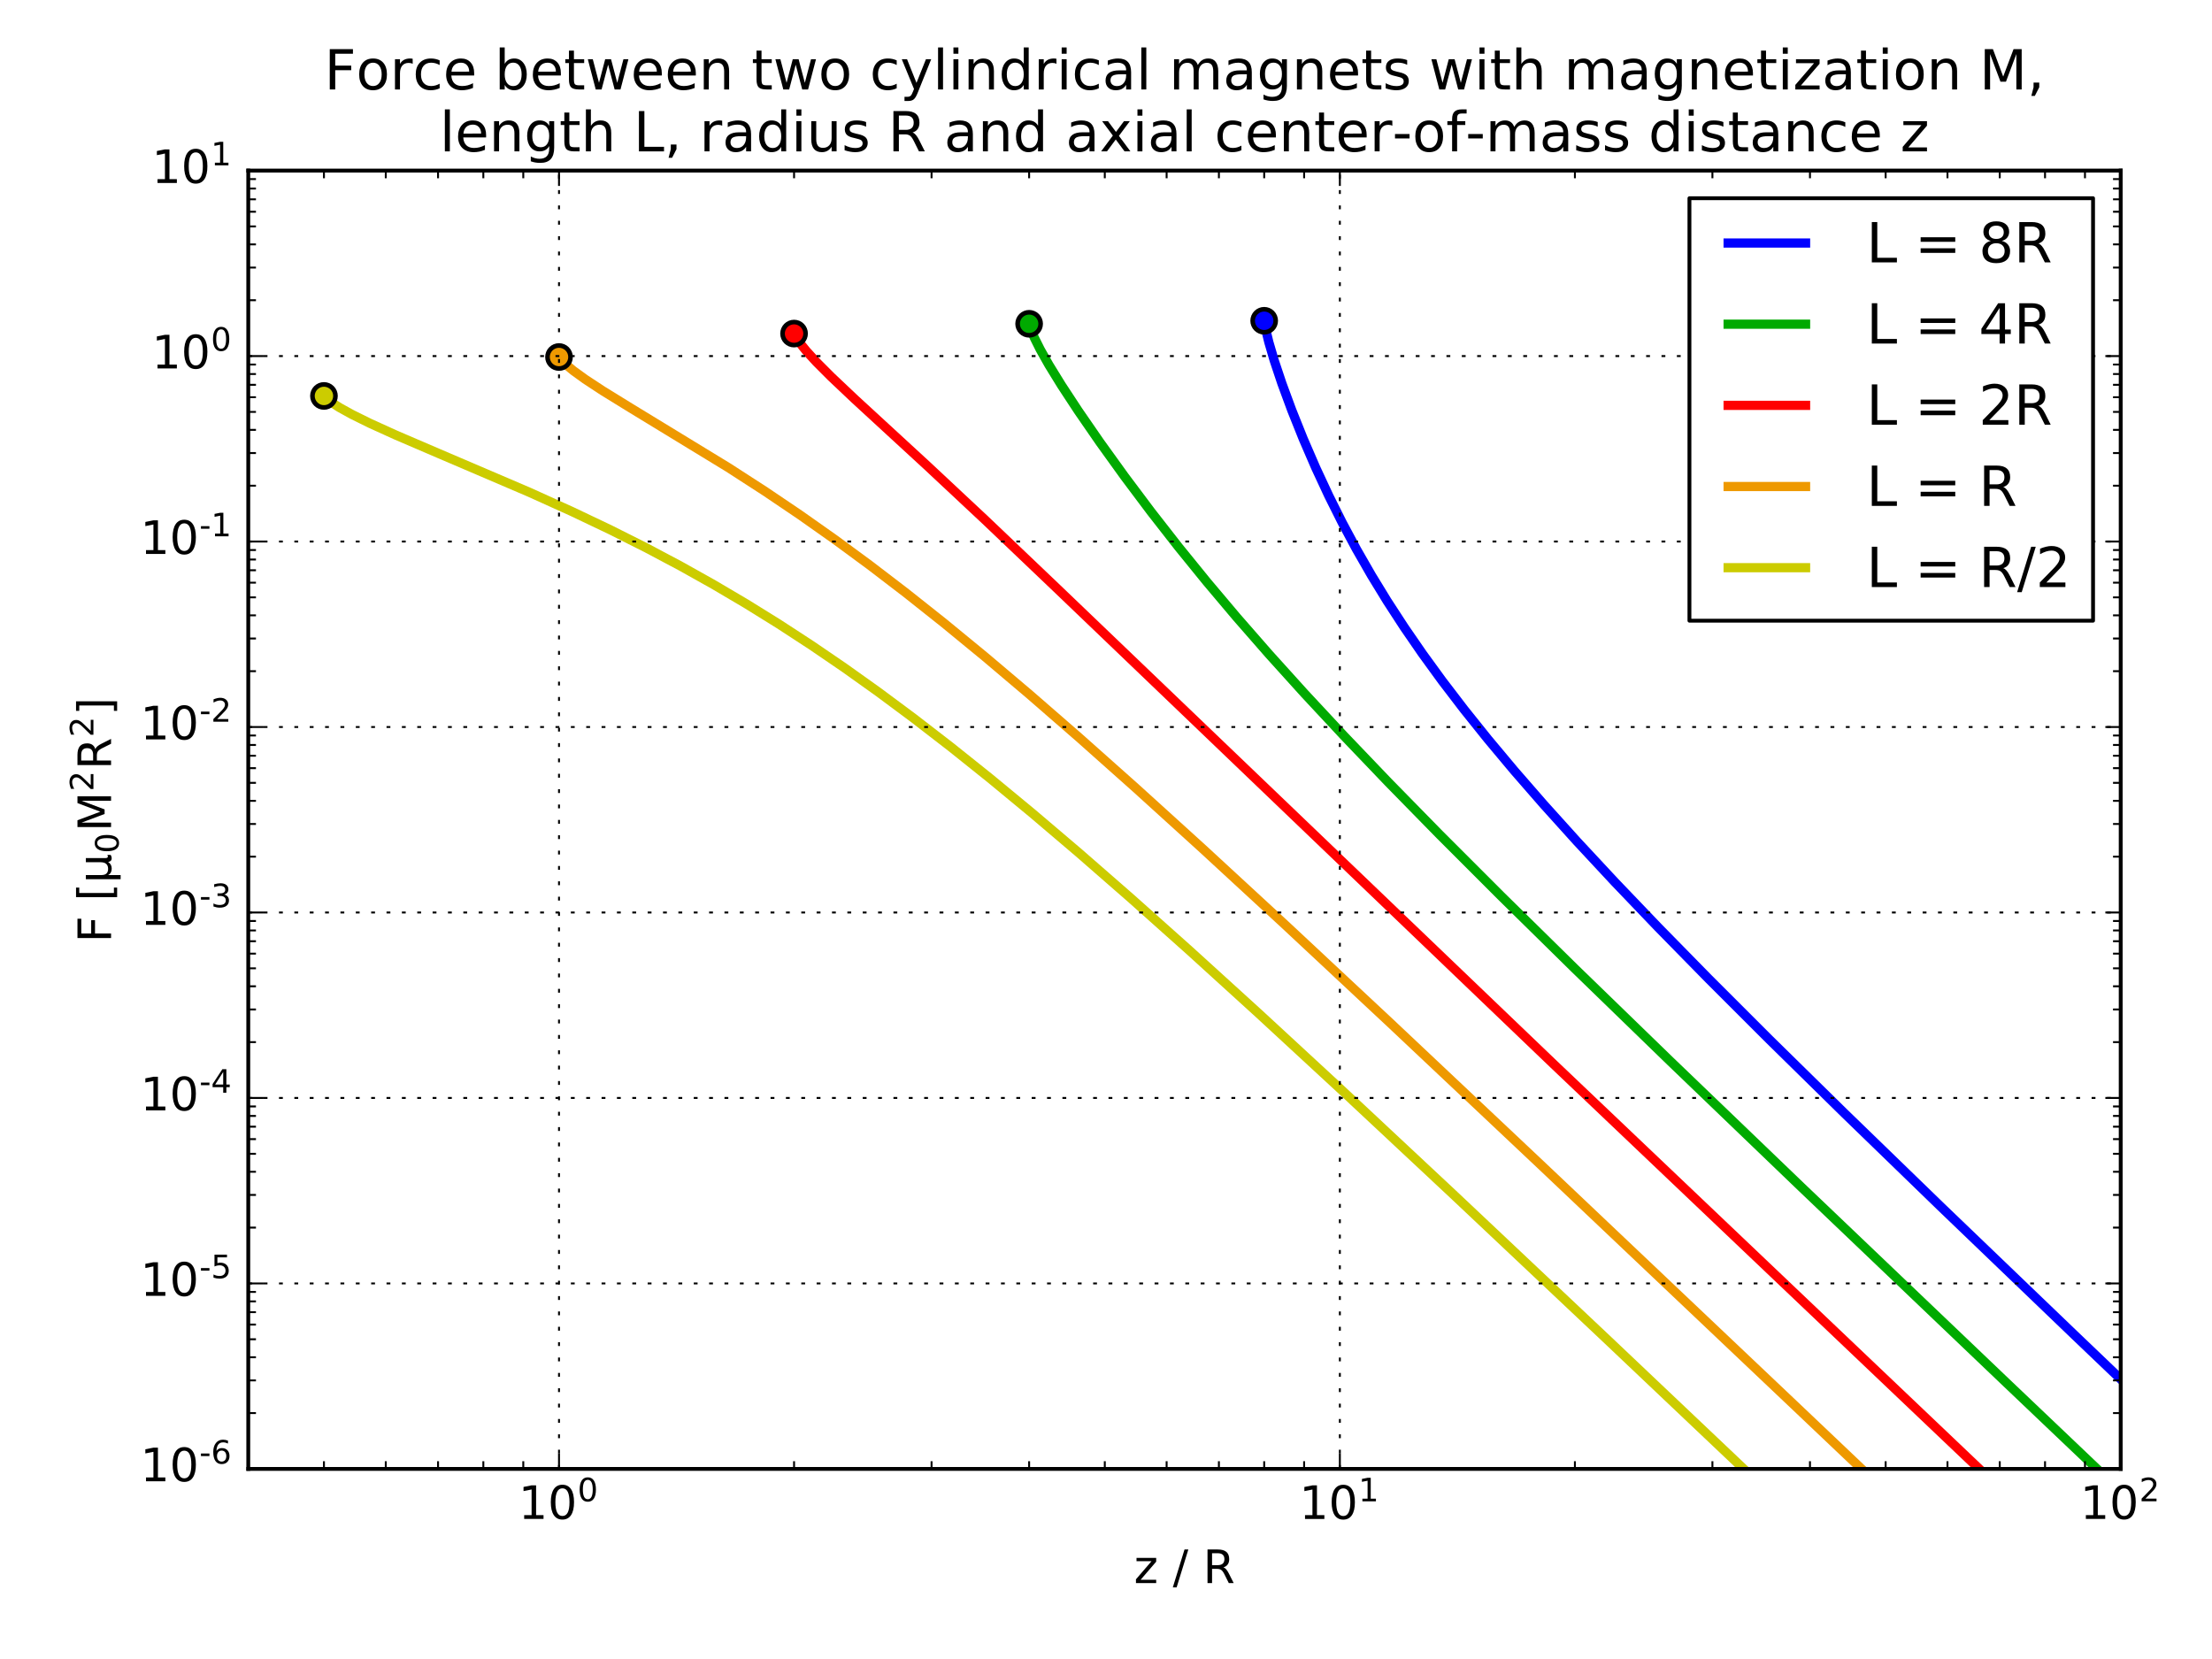 <?xml version="1.0" encoding="utf-8" standalone="no"?>
<!DOCTYPE svg PUBLIC "-//W3C//DTD SVG 1.1//EN"
  "http://www.w3.org/Graphics/SVG/1.1/DTD/svg11.dtd">
<!-- Created with matplotlib (https://matplotlib.org/) -->
<svg height="432pt" version="1.1" viewBox="0 0 576 432" width="576pt" xmlns="http://www.w3.org/2000/svg" xmlns:xlink="http://www.w3.org/1999/xlink">
 <defs>
  <style type="text/css">
*{stroke-linecap:butt;stroke-linejoin:round;}
  </style>
 </defs>
 <g id="figure_1">
  <g id="patch_1">
   <path d="M 0 432 
L 576 432 
L 576 0 
L 0 0 
z
" style="fill:#ffffff;"/>
  </g>
  <g id="axes_1">
   <g id="patch_2">
    <path d="M 64.651 382.5 
L 552.227 382.5 
L 552.227 44.42 
L 64.651 44.42 
z
" style="fill:#ffffff;"/>
   </g>
   <g id="line2d_1">
    <path clip-path="url(#p695483b6a2)" d="M 84.356 103.102 
L 84.917 103.709 
L 86.227 104.731 
L 88.379 106.108 
L 91.655 107.919 
L 96.333 110.232 
L 103.071 113.292 
L 114.112 118.032 
L 137.787 128.163 
L 149.016 133.239 
L 159.028 138.008 
L 168.292 142.664 
L 177.181 147.381 
L 185.79 152.2 
L 194.305 157.223 
L 202.727 162.449 
L 211.242 167.998 
L 219.851 173.873 
L 228.741 180.214 
L 237.911 187.029 
L 247.549 194.472 
L 257.842 202.706 
L 268.884 211.829 
L 280.955 222.095 
L 294.43 233.853 
L 309.776 247.547 
L 327.836 263.97 
L 349.826 284.279 
L 378.272 310.869 
L 418.79 349.073 
L 488.409 415.063 
L 507.303 433 
L 507.303 433 
" style="fill:none;stroke:#cccc00;stroke-linecap:square;stroke-width:2.4;"/>
   </g>
   <g id="line2d_2">
    <path clip-path="url(#p695483b6a2)" d="M 145.565 92.967 
L 146.053 93.637 
L 147.273 94.853 
L 149.306 96.531 
L 152.396 98.766 
L 156.951 101.76 
L 164.19 106.224 
L 189.647 121.751 
L 199.244 127.955 
L 208.353 134.109 
L 217.381 140.478 
L 226.49 147.18 
L 235.925 154.401 
L 245.848 162.279 
L 256.502 171.029 
L 268.133 180.875 
L 281.064 192.121 
L 295.867 205.296 
L 313.272 221.096 
L 334.581 240.751 
L 362.153 266.502 
L 401.193 303.292 
L 467.153 365.797 
L 537.925 433 
L 537.925 433 
" style="fill:none;stroke:#ee9900;stroke-linecap:square;stroke-width:2.4;"/>
   </g>
   <g id="line2d_3">
    <path clip-path="url(#p695483b6a2)" d="M 206.773 86.861 
L 207.188 87.705 
L 208.224 89.245 
L 209.952 91.382 
L 212.577 94.252 
L 216.446 98.129 
L 222.595 103.942 
L 241.388 121.231 
L 256.657 135.511 
L 275.242 153.223 
L 404.58 277.122 
L 517.543 384.54 
L 552.227 417.496 
L 552.227 417.496 
" style="fill:none;stroke:#ff0000;stroke-linecap:square;stroke-width:2.4;"/>
   </g>
   <g id="line2d_4">
    <path clip-path="url(#p695483b6a2)" d="M 267.982 84.314 
L 268.38 85.638 
L 269.347 87.954 
L 270.881 91.023 
L 273.155 95.051 
L 276.396 100.313 
L 280.773 106.98 
L 286.401 115.137 
L 292.882 124.135 
L 299.761 133.305 
L 306.867 142.405 
L 314.257 151.504 
L 322.046 160.739 
L 330.459 170.365 
L 339.669 180.56 
L 349.902 191.55 
L 361.499 203.674 
L 374.915 217.369 
L 390.776 233.233 
L 410.161 252.296 
L 434.948 276.342 
L 469 309.048 
L 522.381 359.977 
L 552.227 388.377 
L 552.227 388.377 
" style="fill:none;stroke:#00aa00;stroke-linecap:square;stroke-width:2.4;"/>
   </g>
   <g id="line2d_5">
    <path clip-path="url(#p695483b6a2)" d="M 329.191 83.527 
L 329.548 85.6 
L 330.395 89.088 
L 331.778 93.797 
L 333.785 99.804 
L 336.373 106.82 
L 339.361 114.28 
L 342.618 121.811 
L 346.008 129.094 
L 349.532 136.14 
L 353.234 143.043 
L 357.115 149.807 
L 361.219 156.515 
L 365.635 163.306 
L 370.408 170.232 
L 375.582 177.345 
L 381.248 184.748 
L 387.448 192.48 
L 394.317 200.687 
L 401.99 209.502 
L 410.644 219.099 
L 420.457 229.642 
L 431.743 241.435 
L 444.991 254.947 
L 460.827 270.77 
L 480.32 289.92 
L 505.434 314.265 
L 540.183 347.621 
L 552.227 359.131 
L 552.227 359.131 
" style="fill:none;stroke:#0000ff;stroke-linecap:square;stroke-width:2.4;"/>
   </g>
   <g id="line2d_6">
    <defs>
     <path d="M 0 3 
C 0.796 3 1.559 2.684 2.121 2.121 
C 2.684 1.559 3 0.796 3 0 
C 3 -0.796 2.684 -1.559 2.121 -2.121 
C 1.559 -2.684 0.796 -3 0 -3 
C -0.796 -3 -1.559 -2.684 -2.121 -2.121 
C -2.684 -1.559 -3 -0.796 -3 0 
C -3 0.796 -2.684 1.559 -2.121 2.121 
C -1.559 2.684 -0.796 3 0 3 
z
" id="mc2d61444a4" style="stroke:#000000;stroke-width:1.2;"/>
    </defs>
    <g clip-path="url(#p695483b6a2)">
     <use style="fill:#cccc00;stroke:#000000;stroke-width:1.2;" x="84.356" xlink:href="#mc2d61444a4" y="103.102"/>
    </g>
   </g>
   <g id="line2d_7">
    <defs>
     <path d="M 0 3 
C 0.796 3 1.559 2.684 2.121 2.121 
C 2.684 1.559 3 0.796 3 0 
C 3 -0.796 2.684 -1.559 2.121 -2.121 
C 1.559 -2.684 0.796 -3 0 -3 
C -0.796 -3 -1.559 -2.684 -2.121 -2.121 
C -2.684 -1.559 -3 -0.796 -3 0 
C -3 0.796 -2.684 1.559 -2.121 2.121 
C -1.559 2.684 -0.796 3 0 3 
z
" id="m8656953c9e" style="stroke:#000000;stroke-width:1.2;"/>
    </defs>
    <g clip-path="url(#p695483b6a2)">
     <use style="fill:#ee9900;stroke:#000000;stroke-width:1.2;" x="145.565" xlink:href="#m8656953c9e" y="92.967"/>
    </g>
   </g>
   <g id="line2d_8">
    <defs>
     <path d="M 0 3 
C 0.796 3 1.559 2.684 2.121 2.121 
C 2.684 1.559 3 0.796 3 0 
C 3 -0.796 2.684 -1.559 2.121 -2.121 
C 1.559 -2.684 0.796 -3 0 -3 
C -0.796 -3 -1.559 -2.684 -2.121 -2.121 
C -2.684 -1.559 -3 -0.796 -3 0 
C -3 0.796 -2.684 1.559 -2.121 2.121 
C -1.559 2.684 -0.796 3 0 3 
z
" id="m15ecb0011d" style="stroke:#000000;stroke-width:1.2;"/>
    </defs>
    <g clip-path="url(#p695483b6a2)">
     <use style="fill:#ff0000;stroke:#000000;stroke-width:1.2;" x="206.773" xlink:href="#m15ecb0011d" y="86.861"/>
    </g>
   </g>
   <g id="line2d_9">
    <defs>
     <path d="M 0 3 
C 0.796 3 1.559 2.684 2.121 2.121 
C 2.684 1.559 3 0.796 3 0 
C 3 -0.796 2.684 -1.559 2.121 -2.121 
C 1.559 -2.684 0.796 -3 0 -3 
C -0.796 -3 -1.559 -2.684 -2.121 -2.121 
C -2.684 -1.559 -3 -0.796 -3 0 
C -3 0.796 -2.684 1.559 -2.121 2.121 
C -1.559 2.684 -0.796 3 0 3 
z
" id="ma066ab2325" style="stroke:#000000;stroke-width:1.2;"/>
    </defs>
    <g clip-path="url(#p695483b6a2)">
     <use style="fill:#00aa00;stroke:#000000;stroke-width:1.2;" x="267.982" xlink:href="#ma066ab2325" y="84.314"/>
    </g>
   </g>
   <g id="line2d_10">
    <defs>
     <path d="M 0 3 
C 0.796 3 1.559 2.684 2.121 2.121 
C 2.684 1.559 3 0.796 3 0 
C 3 -0.796 2.684 -1.559 2.121 -2.121 
C 1.559 -2.684 0.796 -3 0 -3 
C -0.796 -3 -1.559 -2.684 -2.121 -2.121 
C -2.684 -1.559 -3 -0.796 -3 0 
C -3 0.796 -2.684 1.559 -2.121 2.121 
C -1.559 2.684 -0.796 3 0 3 
z
" id="m7ced82b66f" style="stroke:#000000;stroke-width:1.2;"/>
    </defs>
    <g clip-path="url(#p695483b6a2)">
     <use style="fill:#0000ff;stroke:#000000;stroke-width:1.2;" x="329.191" xlink:href="#m7ced82b66f" y="83.527"/>
    </g>
   </g>
   <g id="patch_3">
    <path d="M 64.651 382.5 
L 64.651 44.42 
" style="fill:none;stroke:#000000;stroke-linecap:square;stroke-linejoin:miter;"/>
   </g>
   <g id="patch_4">
    <path d="M 552.227 382.5 
L 552.227 44.42 
" style="fill:none;stroke:#000000;stroke-linecap:square;stroke-linejoin:miter;"/>
   </g>
   <g id="patch_5">
    <path d="M 64.651 382.5 
L 552.227 382.5 
" style="fill:none;stroke:#000000;stroke-linecap:square;stroke-linejoin:miter;"/>
   </g>
   <g id="patch_6">
    <path d="M 64.651 44.42 
L 552.227 44.42 
" style="fill:none;stroke:#000000;stroke-linecap:square;stroke-linejoin:miter;"/>
   </g>
   <g id="matplotlib.axis_1">
    <g id="xtick_1">
     <g id="line2d_11">
      <path clip-path="url(#p695483b6a2)" d="M 145.565 382.5 
L 145.565 44.42 
" style="fill:none;stroke:#000000;stroke-dasharray:1,3;stroke-dashoffset:0;stroke-width:0.5;"/>
     </g>
     <g id="line2d_12">
      <defs>
       <path d="M 0 0 
L 0 -4 
" id="mcb5ddfa9fc" style="stroke:#000000;stroke-width:0.5;"/>
      </defs>
      <g>
       <use style="stroke:#000000;stroke-width:0.5;" x="145.565" xlink:href="#mcb5ddfa9fc" y="382.5"/>
      </g>
     </g>
     <g id="line2d_13">
      <defs>
       <path d="M 0 0 
L 0 4 
" id="mab85853abd" style="stroke:#000000;stroke-width:0.5;"/>
      </defs>
      <g>
       <use style="stroke:#000000;stroke-width:0.5;" x="145.565" xlink:href="#mab85853abd" y="44.42"/>
      </g>
     </g>
     <g id="text_1">
      <!-- $\mathdefault{10^{0}}$ -->
      <defs>
       <path d="M 12.406 8.297 
L 28.516 8.297 
L 28.516 63.922 
L 10.984 60.406 
L 10.984 69.391 
L 28.422 72.906 
L 38.281 72.906 
L 38.281 8.297 
L 54.391 8.297 
L 54.391 0 
L 12.406 0 
z
" id="DejaVuSans-49"/>
       <path d="M 31.781 66.406 
Q 24.172 66.406 20.328 58.906 
Q 16.5 51.422 16.5 36.375 
Q 16.5 21.391 20.328 13.891 
Q 24.172 6.391 31.781 6.391 
Q 39.453 6.391 43.281 13.891 
Q 47.125 21.391 47.125 36.375 
Q 47.125 51.422 43.281 58.906 
Q 39.453 66.406 31.781 66.406 
z
M 31.781 74.219 
Q 44.047 74.219 50.516 64.516 
Q 56.984 54.828 56.984 36.375 
Q 56.984 17.969 50.516 8.266 
Q 44.047 -1.422 31.781 -1.422 
Q 19.531 -1.422 13.062 8.266 
Q 6.594 17.969 6.594 36.375 
Q 6.594 54.828 13.062 64.516 
Q 19.531 74.219 31.781 74.219 
z
" id="DejaVuSans-48"/>
      </defs>
      <g transform="translate(135.005 395.618)scale(0.12 -0.12)">
       <use transform="translate(0 0.766)" xlink:href="#DejaVuSans-49"/>
       <use transform="translate(63.623 0.766)" xlink:href="#DejaVuSans-48"/>
       <use transform="translate(128.203 39.047)scale(0.7)" xlink:href="#DejaVuSans-48"/>
      </g>
     </g>
    </g>
    <g id="xtick_2">
     <g id="line2d_14">
      <path clip-path="url(#p695483b6a2)" d="M 348.896 382.5 
L 348.896 44.42 
" style="fill:none;stroke:#000000;stroke-dasharray:1,3;stroke-dashoffset:0;stroke-width:0.5;"/>
     </g>
     <g id="line2d_15">
      <g>
       <use style="stroke:#000000;stroke-width:0.5;" x="348.896" xlink:href="#mcb5ddfa9fc" y="382.5"/>
      </g>
     </g>
     <g id="line2d_16">
      <g>
       <use style="stroke:#000000;stroke-width:0.5;" x="348.896" xlink:href="#mab85853abd" y="44.42"/>
      </g>
     </g>
     <g id="text_2">
      <!-- $\mathdefault{10^{1}}$ -->
      <g transform="translate(338.336 395.618)scale(0.12 -0.12)">
       <use transform="translate(0 0.684)" xlink:href="#DejaVuSans-49"/>
       <use transform="translate(63.623 0.684)" xlink:href="#DejaVuSans-48"/>
       <use transform="translate(128.203 38.966)scale(0.7)" xlink:href="#DejaVuSans-49"/>
      </g>
     </g>
    </g>
    <g id="xtick_3">
     <g id="line2d_17">
      <path clip-path="url(#p695483b6a2)" d="M 552.227 382.5 
L 552.227 44.42 
" style="fill:none;stroke:#000000;stroke-dasharray:1,3;stroke-dashoffset:0;stroke-width:0.5;"/>
     </g>
     <g id="line2d_18">
      <g>
       <use style="stroke:#000000;stroke-width:0.5;" x="552.227" xlink:href="#mcb5ddfa9fc" y="382.5"/>
      </g>
     </g>
     <g id="line2d_19">
      <g>
       <use style="stroke:#000000;stroke-width:0.5;" x="552.227" xlink:href="#mab85853abd" y="44.42"/>
      </g>
     </g>
     <g id="text_3">
      <!-- $\mathdefault{10^{2}}$ -->
      <defs>
       <path d="M 19.188 8.297 
L 53.609 8.297 
L 53.609 0 
L 7.328 0 
L 7.328 8.297 
Q 12.938 14.109 22.625 23.891 
Q 32.328 33.688 34.812 36.531 
Q 39.547 41.844 41.422 45.531 
Q 43.312 49.219 43.312 52.781 
Q 43.312 58.594 39.234 62.25 
Q 35.156 65.922 28.609 65.922 
Q 23.969 65.922 18.812 64.312 
Q 13.672 62.703 7.812 59.422 
L 7.812 69.391 
Q 13.766 71.781 18.938 73 
Q 24.125 74.219 28.422 74.219 
Q 39.75 74.219 46.484 68.547 
Q 53.219 62.891 53.219 53.422 
Q 53.219 48.922 51.531 44.891 
Q 49.859 40.875 45.406 35.406 
Q 44.188 33.984 37.641 27.219 
Q 31.109 20.453 19.188 8.297 
z
" id="DejaVuSans-50"/>
      </defs>
      <g transform="translate(541.667 395.618)scale(0.12 -0.12)">
       <use transform="translate(0 0.766)" xlink:href="#DejaVuSans-49"/>
       <use transform="translate(63.623 0.766)" xlink:href="#DejaVuSans-48"/>
       <use transform="translate(128.203 39.047)scale(0.7)" xlink:href="#DejaVuSans-50"/>
      </g>
     </g>
    </g>
    <g id="xtick_4">
     <g id="line2d_20">
      <defs>
       <path d="M 0 0 
L 0 -2 
" id="mc66f52f440" style="stroke:#000000;stroke-width:0.5;"/>
      </defs>
      <g>
       <use style="stroke:#000000;stroke-width:0.5;" x="64.651" xlink:href="#mc66f52f440" y="382.5"/>
      </g>
     </g>
     <g id="line2d_21">
      <defs>
       <path d="M 0 0 
L 0 2 
" id="md7b38ca16d" style="stroke:#000000;stroke-width:0.5;"/>
      </defs>
      <g>
       <use style="stroke:#000000;stroke-width:0.5;" x="64.651" xlink:href="#md7b38ca16d" y="44.42"/>
      </g>
     </g>
    </g>
    <g id="xtick_5">
     <g id="line2d_22">
      <g>
       <use style="stroke:#000000;stroke-width:0.5;" x="84.356" xlink:href="#mc66f52f440" y="382.5"/>
      </g>
     </g>
     <g id="line2d_23">
      <g>
       <use style="stroke:#000000;stroke-width:0.5;" x="84.356" xlink:href="#md7b38ca16d" y="44.42"/>
      </g>
     </g>
    </g>
    <g id="xtick_6">
     <g id="line2d_24">
      <g>
       <use style="stroke:#000000;stroke-width:0.5;" x="100.456" xlink:href="#mc66f52f440" y="382.5"/>
      </g>
     </g>
     <g id="line2d_25">
      <g>
       <use style="stroke:#000000;stroke-width:0.5;" x="100.456" xlink:href="#md7b38ca16d" y="44.42"/>
      </g>
     </g>
    </g>
    <g id="xtick_7">
     <g id="line2d_26">
      <g>
       <use style="stroke:#000000;stroke-width:0.5;" x="114.068" xlink:href="#mc66f52f440" y="382.5"/>
      </g>
     </g>
     <g id="line2d_27">
      <g>
       <use style="stroke:#000000;stroke-width:0.5;" x="114.068" xlink:href="#md7b38ca16d" y="44.42"/>
      </g>
     </g>
    </g>
    <g id="xtick_8">
     <g id="line2d_28">
      <g>
       <use style="stroke:#000000;stroke-width:0.5;" x="125.86" xlink:href="#mc66f52f440" y="382.5"/>
      </g>
     </g>
     <g id="line2d_29">
      <g>
       <use style="stroke:#000000;stroke-width:0.5;" x="125.86" xlink:href="#md7b38ca16d" y="44.42"/>
      </g>
     </g>
    </g>
    <g id="xtick_9">
     <g id="line2d_30">
      <g>
       <use style="stroke:#000000;stroke-width:0.5;" x="136.261" xlink:href="#mc66f52f440" y="382.5"/>
      </g>
     </g>
     <g id="line2d_31">
      <g>
       <use style="stroke:#000000;stroke-width:0.5;" x="136.261" xlink:href="#md7b38ca16d" y="44.42"/>
      </g>
     </g>
    </g>
    <g id="xtick_10">
     <g id="line2d_32">
      <g>
       <use style="stroke:#000000;stroke-width:0.5;" x="206.773" xlink:href="#mc66f52f440" y="382.5"/>
      </g>
     </g>
     <g id="line2d_33">
      <g>
       <use style="stroke:#000000;stroke-width:0.5;" x="206.773" xlink:href="#md7b38ca16d" y="44.42"/>
      </g>
     </g>
    </g>
    <g id="xtick_11">
     <g id="line2d_34">
      <g>
       <use style="stroke:#000000;stroke-width:0.5;" x="242.578" xlink:href="#mc66f52f440" y="382.5"/>
      </g>
     </g>
     <g id="line2d_35">
      <g>
       <use style="stroke:#000000;stroke-width:0.5;" x="242.578" xlink:href="#md7b38ca16d" y="44.42"/>
      </g>
     </g>
    </g>
    <g id="xtick_12">
     <g id="line2d_36">
      <g>
       <use style="stroke:#000000;stroke-width:0.5;" x="267.982" xlink:href="#mc66f52f440" y="382.5"/>
      </g>
     </g>
     <g id="line2d_37">
      <g>
       <use style="stroke:#000000;stroke-width:0.5;" x="267.982" xlink:href="#md7b38ca16d" y="44.42"/>
      </g>
     </g>
    </g>
    <g id="xtick_13">
     <g id="line2d_38">
      <g>
       <use style="stroke:#000000;stroke-width:0.5;" x="287.687" xlink:href="#mc66f52f440" y="382.5"/>
      </g>
     </g>
     <g id="line2d_39">
      <g>
       <use style="stroke:#000000;stroke-width:0.5;" x="287.687" xlink:href="#md7b38ca16d" y="44.42"/>
      </g>
     </g>
    </g>
    <g id="xtick_14">
     <g id="line2d_40">
      <g>
       <use style="stroke:#000000;stroke-width:0.5;" x="303.787" xlink:href="#mc66f52f440" y="382.5"/>
      </g>
     </g>
     <g id="line2d_41">
      <g>
       <use style="stroke:#000000;stroke-width:0.5;" x="303.787" xlink:href="#md7b38ca16d" y="44.42"/>
      </g>
     </g>
    </g>
    <g id="xtick_15">
     <g id="line2d_42">
      <g>
       <use style="stroke:#000000;stroke-width:0.5;" x="317.399" xlink:href="#mc66f52f440" y="382.5"/>
      </g>
     </g>
     <g id="line2d_43">
      <g>
       <use style="stroke:#000000;stroke-width:0.5;" x="317.399" xlink:href="#md7b38ca16d" y="44.42"/>
      </g>
     </g>
    </g>
    <g id="xtick_16">
     <g id="line2d_44">
      <g>
       <use style="stroke:#000000;stroke-width:0.5;" x="329.191" xlink:href="#mc66f52f440" y="382.5"/>
      </g>
     </g>
     <g id="line2d_45">
      <g>
       <use style="stroke:#000000;stroke-width:0.5;" x="329.191" xlink:href="#md7b38ca16d" y="44.42"/>
      </g>
     </g>
    </g>
    <g id="xtick_17">
     <g id="line2d_46">
      <g>
       <use style="stroke:#000000;stroke-width:0.5;" x="339.592" xlink:href="#mc66f52f440" y="382.5"/>
      </g>
     </g>
     <g id="line2d_47">
      <g>
       <use style="stroke:#000000;stroke-width:0.5;" x="339.592" xlink:href="#md7b38ca16d" y="44.42"/>
      </g>
     </g>
    </g>
    <g id="xtick_18">
     <g id="line2d_48">
      <g>
       <use style="stroke:#000000;stroke-width:0.5;" x="410.105" xlink:href="#mc66f52f440" y="382.5"/>
      </g>
     </g>
     <g id="line2d_49">
      <g>
       <use style="stroke:#000000;stroke-width:0.5;" x="410.105" xlink:href="#md7b38ca16d" y="44.42"/>
      </g>
     </g>
    </g>
    <g id="xtick_19">
     <g id="line2d_50">
      <g>
       <use style="stroke:#000000;stroke-width:0.5;" x="445.909" xlink:href="#mc66f52f440" y="382.5"/>
      </g>
     </g>
     <g id="line2d_51">
      <g>
       <use style="stroke:#000000;stroke-width:0.5;" x="445.909" xlink:href="#md7b38ca16d" y="44.42"/>
      </g>
     </g>
    </g>
    <g id="xtick_20">
     <g id="line2d_52">
      <g>
       <use style="stroke:#000000;stroke-width:0.5;" x="471.313" xlink:href="#mc66f52f440" y="382.5"/>
      </g>
     </g>
     <g id="line2d_53">
      <g>
       <use style="stroke:#000000;stroke-width:0.5;" x="471.313" xlink:href="#md7b38ca16d" y="44.42"/>
      </g>
     </g>
    </g>
    <g id="xtick_21">
     <g id="line2d_54">
      <g>
       <use style="stroke:#000000;stroke-width:0.5;" x="491.018" xlink:href="#mc66f52f440" y="382.5"/>
      </g>
     </g>
     <g id="line2d_55">
      <g>
       <use style="stroke:#000000;stroke-width:0.5;" x="491.018" xlink:href="#md7b38ca16d" y="44.42"/>
      </g>
     </g>
    </g>
    <g id="xtick_22">
     <g id="line2d_56">
      <g>
       <use style="stroke:#000000;stroke-width:0.5;" x="507.118" xlink:href="#mc66f52f440" y="382.5"/>
      </g>
     </g>
     <g id="line2d_57">
      <g>
       <use style="stroke:#000000;stroke-width:0.5;" x="507.118" xlink:href="#md7b38ca16d" y="44.42"/>
      </g>
     </g>
    </g>
    <g id="xtick_23">
     <g id="line2d_58">
      <g>
       <use style="stroke:#000000;stroke-width:0.5;" x="520.731" xlink:href="#mc66f52f440" y="382.5"/>
      </g>
     </g>
     <g id="line2d_59">
      <g>
       <use style="stroke:#000000;stroke-width:0.5;" x="520.731" xlink:href="#md7b38ca16d" y="44.42"/>
      </g>
     </g>
    </g>
    <g id="xtick_24">
     <g id="line2d_60">
      <g>
       <use style="stroke:#000000;stroke-width:0.5;" x="532.522" xlink:href="#mc66f52f440" y="382.5"/>
      </g>
     </g>
     <g id="line2d_61">
      <g>
       <use style="stroke:#000000;stroke-width:0.5;" x="532.522" xlink:href="#md7b38ca16d" y="44.42"/>
      </g>
     </g>
    </g>
    <g id="xtick_25">
     <g id="line2d_62">
      <g>
       <use style="stroke:#000000;stroke-width:0.5;" x="542.923" xlink:href="#mc66f52f440" y="382.5"/>
      </g>
     </g>
     <g id="line2d_63">
      <g>
       <use style="stroke:#000000;stroke-width:0.5;" x="542.923" xlink:href="#md7b38ca16d" y="44.42"/>
      </g>
     </g>
    </g>
    <g id="text_4">
     <!-- z / R -->
     <defs>
      <path d="M 5.516 54.688 
L 48.188 54.688 
L 48.188 46.484 
L 14.406 7.172 
L 48.188 7.172 
L 48.188 0 
L 4.297 0 
L 4.297 8.203 
L 38.094 47.516 
L 5.516 47.516 
z
" id="DejaVuSans-122"/>
      <path id="DejaVuSans-32"/>
      <path d="M 25.391 72.906 
L 33.688 72.906 
L 8.297 -9.281 
L 0 -9.281 
z
" id="DejaVuSans-47"/>
      <path d="M 44.391 34.188 
Q 47.562 33.109 50.562 29.594 
Q 53.562 26.078 56.594 19.922 
L 66.609 0 
L 56 0 
L 46.688 18.703 
Q 43.062 26.031 39.672 28.422 
Q 36.281 30.812 30.422 30.812 
L 19.672 30.812 
L 19.672 0 
L 9.812 0 
L 9.812 72.906 
L 32.078 72.906 
Q 44.578 72.906 50.734 67.672 
Q 56.891 62.453 56.891 51.906 
Q 56.891 45.016 53.688 40.469 
Q 50.484 35.938 44.391 34.188 
z
M 19.672 64.797 
L 19.672 38.922 
L 32.078 38.922 
Q 39.203 38.922 42.844 42.219 
Q 46.484 45.516 46.484 51.906 
Q 46.484 58.297 42.844 61.547 
Q 39.203 64.797 32.078 64.797 
z
" id="DejaVuSans-82"/>
     </defs>
     <g transform="translate(295.286 412.232)scale(0.12 -0.12)">
      <use xlink:href="#DejaVuSans-122"/>
      <use x="52.49" xlink:href="#DejaVuSans-32"/>
      <use x="84.277" xlink:href="#DejaVuSans-47"/>
      <use x="117.969" xlink:href="#DejaVuSans-32"/>
      <use x="149.756" xlink:href="#DejaVuSans-82"/>
     </g>
    </g>
   </g>
   <g id="matplotlib.axis_2">
    <g id="ytick_1">
     <g id="line2d_64">
      <path clip-path="url(#p695483b6a2)" d="M 64.651 382.5 
L 552.227 382.5 
" style="fill:none;stroke:#000000;stroke-dasharray:1,3;stroke-dashoffset:0;stroke-width:0.5;"/>
     </g>
     <g id="line2d_65">
      <defs>
       <path d="M 0 0 
L 4 0 
" id="m1568848069" style="stroke:#000000;stroke-width:0.5;"/>
      </defs>
      <g>
       <use style="stroke:#000000;stroke-width:0.5;" x="64.651" xlink:href="#m1568848069" y="382.5"/>
      </g>
     </g>
     <g id="line2d_66">
      <defs>
       <path d="M 0 0 
L -4 0 
" id="m00b53a5988" style="stroke:#000000;stroke-width:0.5;"/>
      </defs>
      <g>
       <use style="stroke:#000000;stroke-width:0.5;" x="552.227" xlink:href="#m00b53a5988" y="382.5"/>
      </g>
     </g>
     <g id="text_5">
      <!-- $\mathdefault{10^{-6}}$ -->
      <defs>
       <path d="M 4.891 31.391 
L 31.203 31.391 
L 31.203 23.391 
L 4.891 23.391 
z
" id="DejaVuSans-45"/>
       <path d="M 33.016 40.375 
Q 26.375 40.375 22.484 35.828 
Q 18.609 31.297 18.609 23.391 
Q 18.609 15.531 22.484 10.953 
Q 26.375 6.391 33.016 6.391 
Q 39.656 6.391 43.531 10.953 
Q 47.406 15.531 47.406 23.391 
Q 47.406 31.297 43.531 35.828 
Q 39.656 40.375 33.016 40.375 
z
M 52.594 71.297 
L 52.594 62.312 
Q 48.875 64.062 45.094 64.984 
Q 41.312 65.922 37.594 65.922 
Q 27.828 65.922 22.672 59.328 
Q 17.531 52.734 16.797 39.406 
Q 19.672 43.656 24.016 45.922 
Q 28.375 48.188 33.594 48.188 
Q 44.578 48.188 50.953 41.516 
Q 57.328 34.859 57.328 23.391 
Q 57.328 12.156 50.688 5.359 
Q 44.047 -1.422 33.016 -1.422 
Q 20.359 -1.422 13.672 8.266 
Q 6.984 17.969 6.984 36.375 
Q 6.984 53.656 15.188 63.938 
Q 23.391 74.219 37.203 74.219 
Q 40.922 74.219 44.703 73.484 
Q 48.484 72.75 52.594 71.297 
z
" id="DejaVuSans-54"/>
      </defs>
      <g transform="translate(36.531 385.811)scale(0.12 -0.12)">
       <use transform="translate(0 0.766)" xlink:href="#DejaVuSans-49"/>
       <use transform="translate(63.623 0.766)" xlink:href="#DejaVuSans-48"/>
       <use transform="translate(128.203 39.047)scale(0.7)" xlink:href="#DejaVuSans-45"/>
       <use transform="translate(153.462 39.047)scale(0.7)" xlink:href="#DejaVuSans-54"/>
      </g>
     </g>
    </g>
    <g id="ytick_2">
     <g id="line2d_67">
      <path clip-path="url(#p695483b6a2)" d="M 64.651 334.203 
L 552.227 334.203 
" style="fill:none;stroke:#000000;stroke-dasharray:1,3;stroke-dashoffset:0;stroke-width:0.5;"/>
     </g>
     <g id="line2d_68">
      <g>
       <use style="stroke:#000000;stroke-width:0.5;" x="64.651" xlink:href="#m1568848069" y="334.203"/>
      </g>
     </g>
     <g id="line2d_69">
      <g>
       <use style="stroke:#000000;stroke-width:0.5;" x="552.227" xlink:href="#m00b53a5988" y="334.203"/>
      </g>
     </g>
     <g id="text_6">
      <!-- $\mathdefault{10^{-5}}$ -->
      <defs>
       <path d="M 10.797 72.906 
L 49.516 72.906 
L 49.516 64.594 
L 19.828 64.594 
L 19.828 46.734 
Q 21.969 47.469 24.109 47.828 
Q 26.266 48.188 28.422 48.188 
Q 40.625 48.188 47.75 41.5 
Q 54.891 34.812 54.891 23.391 
Q 54.891 11.625 47.562 5.094 
Q 40.234 -1.422 26.906 -1.422 
Q 22.312 -1.422 17.547 -0.641 
Q 12.797 0.141 7.719 1.703 
L 7.719 11.625 
Q 12.109 9.234 16.797 8.062 
Q 21.484 6.891 26.703 6.891 
Q 35.156 6.891 40.078 11.328 
Q 45.016 15.766 45.016 23.391 
Q 45.016 31 40.078 35.438 
Q 35.156 39.891 26.703 39.891 
Q 22.75 39.891 18.812 39.016 
Q 14.891 38.141 10.797 36.281 
z
" id="DejaVuSans-53"/>
      </defs>
      <g transform="translate(36.531 337.514)scale(0.12 -0.12)">
       <use transform="translate(0 0.684)" xlink:href="#DejaVuSans-49"/>
       <use transform="translate(63.623 0.684)" xlink:href="#DejaVuSans-48"/>
       <use transform="translate(128.203 38.966)scale(0.7)" xlink:href="#DejaVuSans-45"/>
       <use transform="translate(153.462 38.966)scale(0.7)" xlink:href="#DejaVuSans-53"/>
      </g>
     </g>
    </g>
    <g id="ytick_3">
     <g id="line2d_70">
      <path clip-path="url(#p695483b6a2)" d="M 64.651 285.906 
L 552.227 285.906 
" style="fill:none;stroke:#000000;stroke-dasharray:1,3;stroke-dashoffset:0;stroke-width:0.5;"/>
     </g>
     <g id="line2d_71">
      <g>
       <use style="stroke:#000000;stroke-width:0.5;" x="64.651" xlink:href="#m1568848069" y="285.906"/>
      </g>
     </g>
     <g id="line2d_72">
      <g>
       <use style="stroke:#000000;stroke-width:0.5;" x="552.227" xlink:href="#m00b53a5988" y="285.906"/>
      </g>
     </g>
     <g id="text_7">
      <!-- $\mathdefault{10^{-4}}$ -->
      <defs>
       <path d="M 37.797 64.312 
L 12.891 25.391 
L 37.797 25.391 
z
M 35.203 72.906 
L 47.609 72.906 
L 47.609 25.391 
L 58.016 25.391 
L 58.016 17.188 
L 47.609 17.188 
L 47.609 0 
L 37.797 0 
L 37.797 17.188 
L 4.891 17.188 
L 4.891 26.703 
z
" id="DejaVuSans-52"/>
      </defs>
      <g transform="translate(36.531 289.217)scale(0.12 -0.12)">
       <use transform="translate(0 0.684)" xlink:href="#DejaVuSans-49"/>
       <use transform="translate(63.623 0.684)" xlink:href="#DejaVuSans-48"/>
       <use transform="translate(128.203 38.966)scale(0.7)" xlink:href="#DejaVuSans-45"/>
       <use transform="translate(153.462 38.966)scale(0.7)" xlink:href="#DejaVuSans-52"/>
      </g>
     </g>
    </g>
    <g id="ytick_4">
     <g id="line2d_73">
      <path clip-path="url(#p695483b6a2)" d="M 64.651 237.609 
L 552.227 237.609 
" style="fill:none;stroke:#000000;stroke-dasharray:1,3;stroke-dashoffset:0;stroke-width:0.5;"/>
     </g>
     <g id="line2d_74">
      <g>
       <use style="stroke:#000000;stroke-width:0.5;" x="64.651" xlink:href="#m1568848069" y="237.609"/>
      </g>
     </g>
     <g id="line2d_75">
      <g>
       <use style="stroke:#000000;stroke-width:0.5;" x="552.227" xlink:href="#m00b53a5988" y="237.609"/>
      </g>
     </g>
     <g id="text_8">
      <!-- $\mathdefault{10^{-3}}$ -->
      <defs>
       <path d="M 40.578 39.312 
Q 47.656 37.797 51.625 33 
Q 55.609 28.219 55.609 21.188 
Q 55.609 10.406 48.188 4.484 
Q 40.766 -1.422 27.094 -1.422 
Q 22.516 -1.422 17.656 -0.516 
Q 12.797 0.391 7.625 2.203 
L 7.625 11.719 
Q 11.719 9.328 16.594 8.109 
Q 21.484 6.891 26.812 6.891 
Q 36.078 6.891 40.938 10.547 
Q 45.797 14.203 45.797 21.188 
Q 45.797 27.641 41.281 31.266 
Q 36.766 34.906 28.719 34.906 
L 20.219 34.906 
L 20.219 43.016 
L 29.109 43.016 
Q 36.375 43.016 40.234 45.922 
Q 44.094 48.828 44.094 54.297 
Q 44.094 59.906 40.109 62.906 
Q 36.141 65.922 28.719 65.922 
Q 24.656 65.922 20.016 65.031 
Q 15.375 64.156 9.812 62.312 
L 9.812 71.094 
Q 15.438 72.656 20.344 73.438 
Q 25.25 74.219 29.594 74.219 
Q 40.828 74.219 47.359 69.109 
Q 53.906 64.016 53.906 55.328 
Q 53.906 49.266 50.438 45.094 
Q 46.969 40.922 40.578 39.312 
z
" id="DejaVuSans-51"/>
      </defs>
      <g transform="translate(36.531 240.92)scale(0.12 -0.12)">
       <use transform="translate(0 0.766)" xlink:href="#DejaVuSans-49"/>
       <use transform="translate(63.623 0.766)" xlink:href="#DejaVuSans-48"/>
       <use transform="translate(128.203 39.047)scale(0.7)" xlink:href="#DejaVuSans-45"/>
       <use transform="translate(153.462 39.047)scale(0.7)" xlink:href="#DejaVuSans-51"/>
      </g>
     </g>
    </g>
    <g id="ytick_5">
     <g id="line2d_76">
      <path clip-path="url(#p695483b6a2)" d="M 64.651 189.311 
L 552.227 189.311 
" style="fill:none;stroke:#000000;stroke-dasharray:1,3;stroke-dashoffset:0;stroke-width:0.5;"/>
     </g>
     <g id="line2d_77">
      <g>
       <use style="stroke:#000000;stroke-width:0.5;" x="64.651" xlink:href="#m1568848069" y="189.311"/>
      </g>
     </g>
     <g id="line2d_78">
      <g>
       <use style="stroke:#000000;stroke-width:0.5;" x="552.227" xlink:href="#m00b53a5988" y="189.311"/>
      </g>
     </g>
     <g id="text_9">
      <!-- $\mathdefault{10^{-2}}$ -->
      <g transform="translate(36.531 192.623)scale(0.12 -0.12)">
       <use transform="translate(0 0.766)" xlink:href="#DejaVuSans-49"/>
       <use transform="translate(63.623 0.766)" xlink:href="#DejaVuSans-48"/>
       <use transform="translate(128.203 39.047)scale(0.7)" xlink:href="#DejaVuSans-45"/>
       <use transform="translate(153.462 39.047)scale(0.7)" xlink:href="#DejaVuSans-50"/>
      </g>
     </g>
    </g>
    <g id="ytick_6">
     <g id="line2d_79">
      <path clip-path="url(#p695483b6a2)" d="M 64.651 141.014 
L 552.227 141.014 
" style="fill:none;stroke:#000000;stroke-dasharray:1,3;stroke-dashoffset:0;stroke-width:0.5;"/>
     </g>
     <g id="line2d_80">
      <g>
       <use style="stroke:#000000;stroke-width:0.5;" x="64.651" xlink:href="#m1568848069" y="141.014"/>
      </g>
     </g>
     <g id="line2d_81">
      <g>
       <use style="stroke:#000000;stroke-width:0.5;" x="552.227" xlink:href="#m00b53a5988" y="141.014"/>
      </g>
     </g>
     <g id="text_10">
      <!-- $\mathdefault{10^{-1}}$ -->
      <g transform="translate(36.531 144.326)scale(0.12 -0.12)">
       <use transform="translate(0 0.684)" xlink:href="#DejaVuSans-49"/>
       <use transform="translate(63.623 0.684)" xlink:href="#DejaVuSans-48"/>
       <use transform="translate(128.203 38.966)scale(0.7)" xlink:href="#DejaVuSans-45"/>
       <use transform="translate(153.462 38.966)scale(0.7)" xlink:href="#DejaVuSans-49"/>
      </g>
     </g>
    </g>
    <g id="ytick_7">
     <g id="line2d_82">
      <path clip-path="url(#p695483b6a2)" d="M 64.651 92.717 
L 552.227 92.717 
" style="fill:none;stroke:#000000;stroke-dasharray:1,3;stroke-dashoffset:0;stroke-width:0.5;"/>
     </g>
     <g id="line2d_83">
      <g>
       <use style="stroke:#000000;stroke-width:0.5;" x="64.651" xlink:href="#m1568848069" y="92.717"/>
      </g>
     </g>
     <g id="line2d_84">
      <g>
       <use style="stroke:#000000;stroke-width:0.5;" x="552.227" xlink:href="#m00b53a5988" y="92.717"/>
      </g>
     </g>
     <g id="text_11">
      <!-- $\mathdefault{10^{0}}$ -->
      <g transform="translate(39.531 96.028)scale(0.12 -0.12)">
       <use transform="translate(0 0.766)" xlink:href="#DejaVuSans-49"/>
       <use transform="translate(63.623 0.766)" xlink:href="#DejaVuSans-48"/>
       <use transform="translate(128.203 39.047)scale(0.7)" xlink:href="#DejaVuSans-48"/>
      </g>
     </g>
    </g>
    <g id="ytick_8">
     <g id="line2d_85">
      <path clip-path="url(#p695483b6a2)" d="M 64.651 44.42 
L 552.227 44.42 
" style="fill:none;stroke:#000000;stroke-dasharray:1,3;stroke-dashoffset:0;stroke-width:0.5;"/>
     </g>
     <g id="line2d_86">
      <g>
       <use style="stroke:#000000;stroke-width:0.5;" x="64.651" xlink:href="#m1568848069" y="44.42"/>
      </g>
     </g>
     <g id="line2d_87">
      <g>
       <use style="stroke:#000000;stroke-width:0.5;" x="552.227" xlink:href="#m00b53a5988" y="44.42"/>
      </g>
     </g>
     <g id="text_12">
      <!-- $\mathdefault{10^{1}}$ -->
      <g transform="translate(39.531 47.731)scale(0.12 -0.12)">
       <use transform="translate(0 0.684)" xlink:href="#DejaVuSans-49"/>
       <use transform="translate(63.623 0.684)" xlink:href="#DejaVuSans-48"/>
       <use transform="translate(128.203 38.966)scale(0.7)" xlink:href="#DejaVuSans-49"/>
      </g>
     </g>
    </g>
    <g id="ytick_9">
     <g id="line2d_88">
      <defs>
       <path d="M 0 0 
L 2 0 
" id="mb61455b5e7" style="stroke:#000000;stroke-width:0.5;"/>
      </defs>
      <g>
       <use style="stroke:#000000;stroke-width:0.5;" x="64.651" xlink:href="#mb61455b5e7" y="367.961"/>
      </g>
     </g>
     <g id="line2d_89">
      <defs>
       <path d="M 0 0 
L -2 0 
" id="ma36ba5f426" style="stroke:#000000;stroke-width:0.5;"/>
      </defs>
      <g>
       <use style="stroke:#000000;stroke-width:0.5;" x="552.227" xlink:href="#ma36ba5f426" y="367.961"/>
      </g>
     </g>
    </g>
    <g id="ytick_10">
     <g id="line2d_90">
      <g>
       <use style="stroke:#000000;stroke-width:0.5;" x="64.651" xlink:href="#mb61455b5e7" y="359.456"/>
      </g>
     </g>
     <g id="line2d_91">
      <g>
       <use style="stroke:#000000;stroke-width:0.5;" x="552.227" xlink:href="#ma36ba5f426" y="359.456"/>
      </g>
     </g>
    </g>
    <g id="ytick_11">
     <g id="line2d_92">
      <g>
       <use style="stroke:#000000;stroke-width:0.5;" x="64.651" xlink:href="#mb61455b5e7" y="353.422"/>
      </g>
     </g>
     <g id="line2d_93">
      <g>
       <use style="stroke:#000000;stroke-width:0.5;" x="552.227" xlink:href="#ma36ba5f426" y="353.422"/>
      </g>
     </g>
    </g>
    <g id="ytick_12">
     <g id="line2d_94">
      <g>
       <use style="stroke:#000000;stroke-width:0.5;" x="64.651" xlink:href="#mb61455b5e7" y="348.742"/>
      </g>
     </g>
     <g id="line2d_95">
      <g>
       <use style="stroke:#000000;stroke-width:0.5;" x="552.227" xlink:href="#ma36ba5f426" y="348.742"/>
      </g>
     </g>
    </g>
    <g id="ytick_13">
     <g id="line2d_96">
      <g>
       <use style="stroke:#000000;stroke-width:0.5;" x="64.651" xlink:href="#mb61455b5e7" y="344.918"/>
      </g>
     </g>
     <g id="line2d_97">
      <g>
       <use style="stroke:#000000;stroke-width:0.5;" x="552.227" xlink:href="#ma36ba5f426" y="344.918"/>
      </g>
     </g>
    </g>
    <g id="ytick_14">
     <g id="line2d_98">
      <g>
       <use style="stroke:#000000;stroke-width:0.5;" x="64.651" xlink:href="#mb61455b5e7" y="341.684"/>
      </g>
     </g>
     <g id="line2d_99">
      <g>
       <use style="stroke:#000000;stroke-width:0.5;" x="552.227" xlink:href="#ma36ba5f426" y="341.684"/>
      </g>
     </g>
    </g>
    <g id="ytick_15">
     <g id="line2d_100">
      <g>
       <use style="stroke:#000000;stroke-width:0.5;" x="64.651" xlink:href="#mb61455b5e7" y="338.883"/>
      </g>
     </g>
     <g id="line2d_101">
      <g>
       <use style="stroke:#000000;stroke-width:0.5;" x="552.227" xlink:href="#ma36ba5f426" y="338.883"/>
      </g>
     </g>
    </g>
    <g id="ytick_16">
     <g id="line2d_102">
      <g>
       <use style="stroke:#000000;stroke-width:0.5;" x="64.651" xlink:href="#mb61455b5e7" y="336.413"/>
      </g>
     </g>
     <g id="line2d_103">
      <g>
       <use style="stroke:#000000;stroke-width:0.5;" x="552.227" xlink:href="#ma36ba5f426" y="336.413"/>
      </g>
     </g>
    </g>
    <g id="ytick_17">
     <g id="line2d_104">
      <g>
       <use style="stroke:#000000;stroke-width:0.5;" x="64.651" xlink:href="#mb61455b5e7" y="319.664"/>
      </g>
     </g>
     <g id="line2d_105">
      <g>
       <use style="stroke:#000000;stroke-width:0.5;" x="552.227" xlink:href="#ma36ba5f426" y="319.664"/>
      </g>
     </g>
    </g>
    <g id="ytick_18">
     <g id="line2d_106">
      <g>
       <use style="stroke:#000000;stroke-width:0.5;" x="64.651" xlink:href="#mb61455b5e7" y="311.159"/>
      </g>
     </g>
     <g id="line2d_107">
      <g>
       <use style="stroke:#000000;stroke-width:0.5;" x="552.227" xlink:href="#ma36ba5f426" y="311.159"/>
      </g>
     </g>
    </g>
    <g id="ytick_19">
     <g id="line2d_108">
      <g>
       <use style="stroke:#000000;stroke-width:0.5;" x="64.651" xlink:href="#mb61455b5e7" y="305.125"/>
      </g>
     </g>
     <g id="line2d_109">
      <g>
       <use style="stroke:#000000;stroke-width:0.5;" x="552.227" xlink:href="#ma36ba5f426" y="305.125"/>
      </g>
     </g>
    </g>
    <g id="ytick_20">
     <g id="line2d_110">
      <g>
       <use style="stroke:#000000;stroke-width:0.5;" x="64.651" xlink:href="#mb61455b5e7" y="300.445"/>
      </g>
     </g>
     <g id="line2d_111">
      <g>
       <use style="stroke:#000000;stroke-width:0.5;" x="552.227" xlink:href="#ma36ba5f426" y="300.445"/>
      </g>
     </g>
    </g>
    <g id="ytick_21">
     <g id="line2d_112">
      <g>
       <use style="stroke:#000000;stroke-width:0.5;" x="64.651" xlink:href="#mb61455b5e7" y="296.62"/>
      </g>
     </g>
     <g id="line2d_113">
      <g>
       <use style="stroke:#000000;stroke-width:0.5;" x="552.227" xlink:href="#ma36ba5f426" y="296.62"/>
      </g>
     </g>
    </g>
    <g id="ytick_22">
     <g id="line2d_114">
      <g>
       <use style="stroke:#000000;stroke-width:0.5;" x="64.651" xlink:href="#mb61455b5e7" y="293.387"/>
      </g>
     </g>
     <g id="line2d_115">
      <g>
       <use style="stroke:#000000;stroke-width:0.5;" x="552.227" xlink:href="#ma36ba5f426" y="293.387"/>
      </g>
     </g>
    </g>
    <g id="ytick_23">
     <g id="line2d_116">
      <g>
       <use style="stroke:#000000;stroke-width:0.5;" x="64.651" xlink:href="#mb61455b5e7" y="290.586"/>
      </g>
     </g>
     <g id="line2d_117">
      <g>
       <use style="stroke:#000000;stroke-width:0.5;" x="552.227" xlink:href="#ma36ba5f426" y="290.586"/>
      </g>
     </g>
    </g>
    <g id="ytick_24">
     <g id="line2d_118">
      <g>
       <use style="stroke:#000000;stroke-width:0.5;" x="64.651" xlink:href="#mb61455b5e7" y="288.116"/>
      </g>
     </g>
     <g id="line2d_119">
      <g>
       <use style="stroke:#000000;stroke-width:0.5;" x="552.227" xlink:href="#ma36ba5f426" y="288.116"/>
      </g>
     </g>
    </g>
    <g id="ytick_25">
     <g id="line2d_120">
      <g>
       <use style="stroke:#000000;stroke-width:0.5;" x="64.651" xlink:href="#mb61455b5e7" y="271.367"/>
      </g>
     </g>
     <g id="line2d_121">
      <g>
       <use style="stroke:#000000;stroke-width:0.5;" x="552.227" xlink:href="#ma36ba5f426" y="271.367"/>
      </g>
     </g>
    </g>
    <g id="ytick_26">
     <g id="line2d_122">
      <g>
       <use style="stroke:#000000;stroke-width:0.5;" x="64.651" xlink:href="#mb61455b5e7" y="262.862"/>
      </g>
     </g>
     <g id="line2d_123">
      <g>
       <use style="stroke:#000000;stroke-width:0.5;" x="552.227" xlink:href="#ma36ba5f426" y="262.862"/>
      </g>
     </g>
    </g>
    <g id="ytick_27">
     <g id="line2d_124">
      <g>
       <use style="stroke:#000000;stroke-width:0.5;" x="64.651" xlink:href="#mb61455b5e7" y="256.828"/>
      </g>
     </g>
     <g id="line2d_125">
      <g>
       <use style="stroke:#000000;stroke-width:0.5;" x="552.227" xlink:href="#ma36ba5f426" y="256.828"/>
      </g>
     </g>
    </g>
    <g id="ytick_28">
     <g id="line2d_126">
      <g>
       <use style="stroke:#000000;stroke-width:0.5;" x="64.651" xlink:href="#mb61455b5e7" y="252.147"/>
      </g>
     </g>
     <g id="line2d_127">
      <g>
       <use style="stroke:#000000;stroke-width:0.5;" x="552.227" xlink:href="#ma36ba5f426" y="252.147"/>
      </g>
     </g>
    </g>
    <g id="ytick_29">
     <g id="line2d_128">
      <g>
       <use style="stroke:#000000;stroke-width:0.5;" x="64.651" xlink:href="#mb61455b5e7" y="248.323"/>
      </g>
     </g>
     <g id="line2d_129">
      <g>
       <use style="stroke:#000000;stroke-width:0.5;" x="552.227" xlink:href="#ma36ba5f426" y="248.323"/>
      </g>
     </g>
    </g>
    <g id="ytick_30">
     <g id="line2d_130">
      <g>
       <use style="stroke:#000000;stroke-width:0.5;" x="64.651" xlink:href="#mb61455b5e7" y="245.09"/>
      </g>
     </g>
     <g id="line2d_131">
      <g>
       <use style="stroke:#000000;stroke-width:0.5;" x="552.227" xlink:href="#ma36ba5f426" y="245.09"/>
      </g>
     </g>
    </g>
    <g id="ytick_31">
     <g id="line2d_132">
      <g>
       <use style="stroke:#000000;stroke-width:0.5;" x="64.651" xlink:href="#mb61455b5e7" y="242.289"/>
      </g>
     </g>
     <g id="line2d_133">
      <g>
       <use style="stroke:#000000;stroke-width:0.5;" x="552.227" xlink:href="#ma36ba5f426" y="242.289"/>
      </g>
     </g>
    </g>
    <g id="ytick_32">
     <g id="line2d_134">
      <g>
       <use style="stroke:#000000;stroke-width:0.5;" x="64.651" xlink:href="#mb61455b5e7" y="239.819"/>
      </g>
     </g>
     <g id="line2d_135">
      <g>
       <use style="stroke:#000000;stroke-width:0.5;" x="552.227" xlink:href="#ma36ba5f426" y="239.819"/>
      </g>
     </g>
    </g>
    <g id="ytick_33">
     <g id="line2d_136">
      <g>
       <use style="stroke:#000000;stroke-width:0.5;" x="64.651" xlink:href="#mb61455b5e7" y="223.07"/>
      </g>
     </g>
     <g id="line2d_137">
      <g>
       <use style="stroke:#000000;stroke-width:0.5;" x="552.227" xlink:href="#ma36ba5f426" y="223.07"/>
      </g>
     </g>
    </g>
    <g id="ytick_34">
     <g id="line2d_138">
      <g>
       <use style="stroke:#000000;stroke-width:0.5;" x="64.651" xlink:href="#mb61455b5e7" y="214.565"/>
      </g>
     </g>
     <g id="line2d_139">
      <g>
       <use style="stroke:#000000;stroke-width:0.5;" x="552.227" xlink:href="#ma36ba5f426" y="214.565"/>
      </g>
     </g>
    </g>
    <g id="ytick_35">
     <g id="line2d_140">
      <g>
       <use style="stroke:#000000;stroke-width:0.5;" x="64.651" xlink:href="#mb61455b5e7" y="208.531"/>
      </g>
     </g>
     <g id="line2d_141">
      <g>
       <use style="stroke:#000000;stroke-width:0.5;" x="552.227" xlink:href="#ma36ba5f426" y="208.531"/>
      </g>
     </g>
    </g>
    <g id="ytick_36">
     <g id="line2d_142">
      <g>
       <use style="stroke:#000000;stroke-width:0.5;" x="64.651" xlink:href="#mb61455b5e7" y="203.85"/>
      </g>
     </g>
     <g id="line2d_143">
      <g>
       <use style="stroke:#000000;stroke-width:0.5;" x="552.227" xlink:href="#ma36ba5f426" y="203.85"/>
      </g>
     </g>
    </g>
    <g id="ytick_37">
     <g id="line2d_144">
      <g>
       <use style="stroke:#000000;stroke-width:0.5;" x="64.651" xlink:href="#mb61455b5e7" y="200.026"/>
      </g>
     </g>
     <g id="line2d_145">
      <g>
       <use style="stroke:#000000;stroke-width:0.5;" x="552.227" xlink:href="#ma36ba5f426" y="200.026"/>
      </g>
     </g>
    </g>
    <g id="ytick_38">
     <g id="line2d_146">
      <g>
       <use style="stroke:#000000;stroke-width:0.5;" x="64.651" xlink:href="#mb61455b5e7" y="196.793"/>
      </g>
     </g>
     <g id="line2d_147">
      <g>
       <use style="stroke:#000000;stroke-width:0.5;" x="552.227" xlink:href="#ma36ba5f426" y="196.793"/>
      </g>
     </g>
    </g>
    <g id="ytick_39">
     <g id="line2d_148">
      <g>
       <use style="stroke:#000000;stroke-width:0.5;" x="64.651" xlink:href="#mb61455b5e7" y="193.992"/>
      </g>
     </g>
     <g id="line2d_149">
      <g>
       <use style="stroke:#000000;stroke-width:0.5;" x="552.227" xlink:href="#ma36ba5f426" y="193.992"/>
      </g>
     </g>
    </g>
    <g id="ytick_40">
     <g id="line2d_150">
      <g>
       <use style="stroke:#000000;stroke-width:0.5;" x="64.651" xlink:href="#mb61455b5e7" y="191.521"/>
      </g>
     </g>
     <g id="line2d_151">
      <g>
       <use style="stroke:#000000;stroke-width:0.5;" x="552.227" xlink:href="#ma36ba5f426" y="191.521"/>
      </g>
     </g>
    </g>
    <g id="ytick_41">
     <g id="line2d_152">
      <g>
       <use style="stroke:#000000;stroke-width:0.5;" x="64.651" xlink:href="#mb61455b5e7" y="174.773"/>
      </g>
     </g>
     <g id="line2d_153">
      <g>
       <use style="stroke:#000000;stroke-width:0.5;" x="552.227" xlink:href="#ma36ba5f426" y="174.773"/>
      </g>
     </g>
    </g>
    <g id="ytick_42">
     <g id="line2d_154">
      <g>
       <use style="stroke:#000000;stroke-width:0.5;" x="64.651" xlink:href="#mb61455b5e7" y="166.268"/>
      </g>
     </g>
     <g id="line2d_155">
      <g>
       <use style="stroke:#000000;stroke-width:0.5;" x="552.227" xlink:href="#ma36ba5f426" y="166.268"/>
      </g>
     </g>
    </g>
    <g id="ytick_43">
     <g id="line2d_156">
      <g>
       <use style="stroke:#000000;stroke-width:0.5;" x="64.651" xlink:href="#mb61455b5e7" y="160.234"/>
      </g>
     </g>
     <g id="line2d_157">
      <g>
       <use style="stroke:#000000;stroke-width:0.5;" x="552.227" xlink:href="#ma36ba5f426" y="160.234"/>
      </g>
     </g>
    </g>
    <g id="ytick_44">
     <g id="line2d_158">
      <g>
       <use style="stroke:#000000;stroke-width:0.5;" x="64.651" xlink:href="#mb61455b5e7" y="155.553"/>
      </g>
     </g>
     <g id="line2d_159">
      <g>
       <use style="stroke:#000000;stroke-width:0.5;" x="552.227" xlink:href="#ma36ba5f426" y="155.553"/>
      </g>
     </g>
    </g>
    <g id="ytick_45">
     <g id="line2d_160">
      <g>
       <use style="stroke:#000000;stroke-width:0.5;" x="64.651" xlink:href="#mb61455b5e7" y="151.729"/>
      </g>
     </g>
     <g id="line2d_161">
      <g>
       <use style="stroke:#000000;stroke-width:0.5;" x="552.227" xlink:href="#ma36ba5f426" y="151.729"/>
      </g>
     </g>
    </g>
    <g id="ytick_46">
     <g id="line2d_162">
      <g>
       <use style="stroke:#000000;stroke-width:0.5;" x="64.651" xlink:href="#mb61455b5e7" y="148.496"/>
      </g>
     </g>
     <g id="line2d_163">
      <g>
       <use style="stroke:#000000;stroke-width:0.5;" x="552.227" xlink:href="#ma36ba5f426" y="148.496"/>
      </g>
     </g>
    </g>
    <g id="ytick_47">
     <g id="line2d_164">
      <g>
       <use style="stroke:#000000;stroke-width:0.5;" x="64.651" xlink:href="#mb61455b5e7" y="145.695"/>
      </g>
     </g>
     <g id="line2d_165">
      <g>
       <use style="stroke:#000000;stroke-width:0.5;" x="552.227" xlink:href="#ma36ba5f426" y="145.695"/>
      </g>
     </g>
    </g>
    <g id="ytick_48">
     <g id="line2d_166">
      <g>
       <use style="stroke:#000000;stroke-width:0.5;" x="64.651" xlink:href="#mb61455b5e7" y="143.224"/>
      </g>
     </g>
     <g id="line2d_167">
      <g>
       <use style="stroke:#000000;stroke-width:0.5;" x="552.227" xlink:href="#ma36ba5f426" y="143.224"/>
      </g>
     </g>
    </g>
    <g id="ytick_49">
     <g id="line2d_168">
      <g>
       <use style="stroke:#000000;stroke-width:0.5;" x="64.651" xlink:href="#mb61455b5e7" y="126.475"/>
      </g>
     </g>
     <g id="line2d_169">
      <g>
       <use style="stroke:#000000;stroke-width:0.5;" x="552.227" xlink:href="#ma36ba5f426" y="126.475"/>
      </g>
     </g>
    </g>
    <g id="ytick_50">
     <g id="line2d_170">
      <g>
       <use style="stroke:#000000;stroke-width:0.5;" x="64.651" xlink:href="#mb61455b5e7" y="117.971"/>
      </g>
     </g>
     <g id="line2d_171">
      <g>
       <use style="stroke:#000000;stroke-width:0.5;" x="552.227" xlink:href="#ma36ba5f426" y="117.971"/>
      </g>
     </g>
    </g>
    <g id="ytick_51">
     <g id="line2d_172">
      <g>
       <use style="stroke:#000000;stroke-width:0.5;" x="64.651" xlink:href="#mb61455b5e7" y="111.937"/>
      </g>
     </g>
     <g id="line2d_173">
      <g>
       <use style="stroke:#000000;stroke-width:0.5;" x="552.227" xlink:href="#ma36ba5f426" y="111.937"/>
      </g>
     </g>
    </g>
    <g id="ytick_52">
     <g id="line2d_174">
      <g>
       <use style="stroke:#000000;stroke-width:0.5;" x="64.651" xlink:href="#mb61455b5e7" y="107.256"/>
      </g>
     </g>
     <g id="line2d_175">
      <g>
       <use style="stroke:#000000;stroke-width:0.5;" x="552.227" xlink:href="#ma36ba5f426" y="107.256"/>
      </g>
     </g>
    </g>
    <g id="ytick_53">
     <g id="line2d_176">
      <g>
       <use style="stroke:#000000;stroke-width:0.5;" x="64.651" xlink:href="#mb61455b5e7" y="103.432"/>
      </g>
     </g>
     <g id="line2d_177">
      <g>
       <use style="stroke:#000000;stroke-width:0.5;" x="552.227" xlink:href="#ma36ba5f426" y="103.432"/>
      </g>
     </g>
    </g>
    <g id="ytick_54">
     <g id="line2d_178">
      <g>
       <use style="stroke:#000000;stroke-width:0.5;" x="64.651" xlink:href="#mb61455b5e7" y="100.198"/>
      </g>
     </g>
     <g id="line2d_179">
      <g>
       <use style="stroke:#000000;stroke-width:0.5;" x="552.227" xlink:href="#ma36ba5f426" y="100.198"/>
      </g>
     </g>
    </g>
    <g id="ytick_55">
     <g id="line2d_180">
      <g>
       <use style="stroke:#000000;stroke-width:0.5;" x="64.651" xlink:href="#mb61455b5e7" y="97.398"/>
      </g>
     </g>
     <g id="line2d_181">
      <g>
       <use style="stroke:#000000;stroke-width:0.5;" x="552.227" xlink:href="#ma36ba5f426" y="97.398"/>
      </g>
     </g>
    </g>
    <g id="ytick_56">
     <g id="line2d_182">
      <g>
       <use style="stroke:#000000;stroke-width:0.5;" x="64.651" xlink:href="#mb61455b5e7" y="94.927"/>
      </g>
     </g>
     <g id="line2d_183">
      <g>
       <use style="stroke:#000000;stroke-width:0.5;" x="552.227" xlink:href="#ma36ba5f426" y="94.927"/>
      </g>
     </g>
    </g>
    <g id="ytick_57">
     <g id="line2d_184">
      <g>
       <use style="stroke:#000000;stroke-width:0.5;" x="64.651" xlink:href="#mb61455b5e7" y="78.178"/>
      </g>
     </g>
     <g id="line2d_185">
      <g>
       <use style="stroke:#000000;stroke-width:0.5;" x="552.227" xlink:href="#ma36ba5f426" y="78.178"/>
      </g>
     </g>
    </g>
    <g id="ytick_58">
     <g id="line2d_186">
      <g>
       <use style="stroke:#000000;stroke-width:0.5;" x="64.651" xlink:href="#mb61455b5e7" y="69.674"/>
      </g>
     </g>
     <g id="line2d_187">
      <g>
       <use style="stroke:#000000;stroke-width:0.5;" x="552.227" xlink:href="#ma36ba5f426" y="69.674"/>
      </g>
     </g>
    </g>
    <g id="ytick_59">
     <g id="line2d_188">
      <g>
       <use style="stroke:#000000;stroke-width:0.5;" x="64.651" xlink:href="#mb61455b5e7" y="63.639"/>
      </g>
     </g>
     <g id="line2d_189">
      <g>
       <use style="stroke:#000000;stroke-width:0.5;" x="552.227" xlink:href="#ma36ba5f426" y="63.639"/>
      </g>
     </g>
    </g>
    <g id="ytick_60">
     <g id="line2d_190">
      <g>
       <use style="stroke:#000000;stroke-width:0.5;" x="64.651" xlink:href="#mb61455b5e7" y="58.959"/>
      </g>
     </g>
     <g id="line2d_191">
      <g>
       <use style="stroke:#000000;stroke-width:0.5;" x="552.227" xlink:href="#ma36ba5f426" y="58.959"/>
      </g>
     </g>
    </g>
    <g id="ytick_61">
     <g id="line2d_192">
      <g>
       <use style="stroke:#000000;stroke-width:0.5;" x="64.651" xlink:href="#mb61455b5e7" y="55.135"/>
      </g>
     </g>
     <g id="line2d_193">
      <g>
       <use style="stroke:#000000;stroke-width:0.5;" x="552.227" xlink:href="#ma36ba5f426" y="55.135"/>
      </g>
     </g>
    </g>
    <g id="ytick_62">
     <g id="line2d_194">
      <g>
       <use style="stroke:#000000;stroke-width:0.5;" x="64.651" xlink:href="#mb61455b5e7" y="51.901"/>
      </g>
     </g>
     <g id="line2d_195">
      <g>
       <use style="stroke:#000000;stroke-width:0.5;" x="552.227" xlink:href="#ma36ba5f426" y="51.901"/>
      </g>
     </g>
    </g>
    <g id="ytick_63">
     <g id="line2d_196">
      <g>
       <use style="stroke:#000000;stroke-width:0.5;" x="64.651" xlink:href="#mb61455b5e7" y="49.1"/>
      </g>
     </g>
     <g id="line2d_197">
      <g>
       <use style="stroke:#000000;stroke-width:0.5;" x="552.227" xlink:href="#ma36ba5f426" y="49.1"/>
      </g>
     </g>
    </g>
    <g id="ytick_64">
     <g id="line2d_198">
      <g>
       <use style="stroke:#000000;stroke-width:0.5;" x="64.651" xlink:href="#mb61455b5e7" y="46.63"/>
      </g>
     </g>
     <g id="line2d_199">
      <g>
       <use style="stroke:#000000;stroke-width:0.5;" x="552.227" xlink:href="#ma36ba5f426" y="46.63"/>
      </g>
     </g>
    </g>
    <g id="text_13">
     <!-- $F\ [\mu_0M^2R^2]$ -->
     <defs>
      <path d="M 9.812 72.906 
L 51.703 72.906 
L 51.703 64.594 
L 19.672 64.594 
L 19.672 43.109 
L 48.578 43.109 
L 48.578 34.812 
L 19.672 34.812 
L 19.672 0 
L 9.812 0 
z
" id="DejaVuSans-70"/>
      <path d="M 8.594 75.984 
L 29.297 75.984 
L 29.297 69 
L 17.578 69 
L 17.578 -6.203 
L 29.297 -6.203 
L 29.297 -13.188 
L 8.594 -13.188 
z
" id="DejaVuSans-91"/>
      <path d="M 8.5 -20.797 
L 8.5 54.688 
L 17.484 54.688 
L 17.484 20.703 
Q 17.484 13.625 20.844 10 
Q 24.219 6.391 30.812 6.391 
Q 38.031 6.391 41.672 10.484 
Q 45.312 14.594 45.312 22.797 
L 45.312 54.688 
L 54.297 54.688 
L 54.297 12.594 
Q 54.297 9.672 55.141 8.281 
Q 56 6.891 57.812 6.891 
Q 58.25 6.891 59.031 7.156 
Q 59.812 7.422 61.188 8.016 
L 61.188 0.781 
Q 59.188 -0.344 57.391 -0.875 
Q 55.609 -1.422 53.906 -1.422 
Q 50.531 -1.422 48.531 0.484 
Q 46.531 2.391 45.797 6.297 
Q 43.359 2.438 39.812 0.5 
Q 36.281 -1.422 31.5 -1.422 
Q 26.516 -1.422 23.016 0.484 
Q 19.531 2.391 17.484 6.203 
L 17.484 -20.797 
z
" id="DejaVuSans-956"/>
      <path d="M 9.812 72.906 
L 24.516 72.906 
L 43.109 23.297 
L 61.812 72.906 
L 76.516 72.906 
L 76.516 0 
L 66.891 0 
L 66.891 64.016 
L 48.094 14.016 
L 38.188 14.016 
L 19.391 64.016 
L 19.391 0 
L 9.812 0 
z
" id="DejaVuSans-77"/>
      <path d="M 30.422 75.984 
L 30.422 -13.188 
L 9.719 -13.188 
L 9.719 -6.203 
L 21.391 -6.203 
L 21.391 69 
L 9.719 69 
L 9.719 75.984 
z
" id="DejaVuSans-93"/>
     </defs>
     <g transform="translate(29.011 245.44)rotate(-90)scale(0.12 -0.12)">
      <use transform="translate(0 0.766)" xlink:href="#DejaVuSans-70"/>
      <use transform="translate(89.99 0.766)" xlink:href="#DejaVuSans-91"/>
      <use transform="translate(129.004 0.766)" xlink:href="#DejaVuSans-956"/>
      <use transform="translate(193.584 -15.641)scale(0.7)" xlink:href="#DejaVuSans-48"/>
      <use transform="translate(240.854 0.766)" xlink:href="#DejaVuSans-77"/>
      <use transform="translate(328.09 39.047)scale(0.7)" xlink:href="#DejaVuSans-50"/>
      <use transform="translate(375.361 0.766)" xlink:href="#DejaVuSans-82"/>
      <use transform="translate(445.8 39.047)scale(0.7)" xlink:href="#DejaVuSans-50"/>
      <use transform="translate(493.071 0.766)" xlink:href="#DejaVuSans-93"/>
     </g>
    </g>
   </g>
   <g id="text_14">
    <!-- Force between two cylindrical magnets with magnetization M, -->
    <defs>
     <path d="M 30.609 48.391 
Q 23.391 48.391 19.188 42.75 
Q 14.984 37.109 14.984 27.297 
Q 14.984 17.484 19.156 11.844 
Q 23.344 6.203 30.609 6.203 
Q 37.797 6.203 41.984 11.859 
Q 46.188 17.531 46.188 27.297 
Q 46.188 37.016 41.984 42.703 
Q 37.797 48.391 30.609 48.391 
z
M 30.609 56 
Q 42.328 56 49.016 48.375 
Q 55.719 40.766 55.719 27.297 
Q 55.719 13.875 49.016 6.219 
Q 42.328 -1.422 30.609 -1.422 
Q 18.844 -1.422 12.172 6.219 
Q 5.516 13.875 5.516 27.297 
Q 5.516 40.766 12.172 48.375 
Q 18.844 56 30.609 56 
z
" id="DejaVuSans-111"/>
     <path d="M 41.109 46.297 
Q 39.594 47.172 37.812 47.578 
Q 36.031 48 33.891 48 
Q 26.266 48 22.188 43.047 
Q 18.109 38.094 18.109 28.812 
L 18.109 0 
L 9.078 0 
L 9.078 54.688 
L 18.109 54.688 
L 18.109 46.188 
Q 20.953 51.172 25.484 53.578 
Q 30.031 56 36.531 56 
Q 37.453 56 38.578 55.875 
Q 39.703 55.766 41.062 55.516 
z
" id="DejaVuSans-114"/>
     <path d="M 48.781 52.594 
L 48.781 44.188 
Q 44.969 46.297 41.141 47.344 
Q 37.312 48.391 33.406 48.391 
Q 24.656 48.391 19.812 42.844 
Q 14.984 37.312 14.984 27.297 
Q 14.984 17.281 19.812 11.734 
Q 24.656 6.203 33.406 6.203 
Q 37.312 6.203 41.141 7.25 
Q 44.969 8.297 48.781 10.406 
L 48.781 2.094 
Q 45.016 0.344 40.984 -0.531 
Q 36.969 -1.422 32.422 -1.422 
Q 20.062 -1.422 12.781 6.344 
Q 5.516 14.109 5.516 27.297 
Q 5.516 40.672 12.859 48.328 
Q 20.219 56 33.016 56 
Q 37.156 56 41.109 55.141 
Q 45.062 54.297 48.781 52.594 
z
" id="DejaVuSans-99"/>
     <path d="M 56.203 29.594 
L 56.203 25.203 
L 14.891 25.203 
Q 15.484 15.922 20.484 11.062 
Q 25.484 6.203 34.422 6.203 
Q 39.594 6.203 44.453 7.469 
Q 49.312 8.734 54.109 11.281 
L 54.109 2.781 
Q 49.266 0.734 44.188 -0.344 
Q 39.109 -1.422 33.891 -1.422 
Q 20.797 -1.422 13.156 6.188 
Q 5.516 13.812 5.516 26.812 
Q 5.516 40.234 12.766 48.109 
Q 20.016 56 32.328 56 
Q 43.359 56 49.781 48.891 
Q 56.203 41.797 56.203 29.594 
z
M 47.219 32.234 
Q 47.125 39.594 43.094 43.984 
Q 39.062 48.391 32.422 48.391 
Q 24.906 48.391 20.391 44.141 
Q 15.875 39.891 15.188 32.172 
z
" id="DejaVuSans-101"/>
     <path d="M 48.688 27.297 
Q 48.688 37.203 44.609 42.844 
Q 40.531 48.484 33.406 48.484 
Q 26.266 48.484 22.188 42.844 
Q 18.109 37.203 18.109 27.297 
Q 18.109 17.391 22.188 11.75 
Q 26.266 6.109 33.406 6.109 
Q 40.531 6.109 44.609 11.75 
Q 48.688 17.391 48.688 27.297 
z
M 18.109 46.391 
Q 20.953 51.266 25.266 53.625 
Q 29.594 56 35.594 56 
Q 45.562 56 51.781 48.094 
Q 58.016 40.188 58.016 27.297 
Q 58.016 14.406 51.781 6.484 
Q 45.562 -1.422 35.594 -1.422 
Q 29.594 -1.422 25.266 0.953 
Q 20.953 3.328 18.109 8.203 
L 18.109 0 
L 9.078 0 
L 9.078 75.984 
L 18.109 75.984 
z
" id="DejaVuSans-98"/>
     <path d="M 18.312 70.219 
L 18.312 54.688 
L 36.812 54.688 
L 36.812 47.703 
L 18.312 47.703 
L 18.312 18.016 
Q 18.312 11.328 20.141 9.422 
Q 21.969 7.516 27.594 7.516 
L 36.812 7.516 
L 36.812 0 
L 27.594 0 
Q 17.188 0 13.234 3.875 
Q 9.281 7.766 9.281 18.016 
L 9.281 47.703 
L 2.688 47.703 
L 2.688 54.688 
L 9.281 54.688 
L 9.281 70.219 
z
" id="DejaVuSans-116"/>
     <path d="M 4.203 54.688 
L 13.188 54.688 
L 24.422 12.016 
L 35.594 54.688 
L 46.188 54.688 
L 57.422 12.016 
L 68.609 54.688 
L 77.594 54.688 
L 63.281 0 
L 52.688 0 
L 40.922 44.828 
L 29.109 0 
L 18.5 0 
z
" id="DejaVuSans-119"/>
     <path d="M 54.891 33.016 
L 54.891 0 
L 45.906 0 
L 45.906 32.719 
Q 45.906 40.484 42.875 44.328 
Q 39.844 48.188 33.797 48.188 
Q 26.516 48.188 22.312 43.547 
Q 18.109 38.922 18.109 30.906 
L 18.109 0 
L 9.078 0 
L 9.078 54.688 
L 18.109 54.688 
L 18.109 46.188 
Q 21.344 51.125 25.703 53.562 
Q 30.078 56 35.797 56 
Q 45.219 56 50.047 50.172 
Q 54.891 44.344 54.891 33.016 
z
" id="DejaVuSans-110"/>
     <path d="M 32.172 -5.078 
Q 28.375 -14.844 24.75 -17.812 
Q 21.141 -20.797 15.094 -20.797 
L 7.906 -20.797 
L 7.906 -13.281 
L 13.188 -13.281 
Q 16.891 -13.281 18.938 -11.516 
Q 21 -9.766 23.484 -3.219 
L 25.094 0.875 
L 2.984 54.688 
L 12.5 54.688 
L 29.594 11.922 
L 46.688 54.688 
L 56.203 54.688 
z
" id="DejaVuSans-121"/>
     <path d="M 9.422 75.984 
L 18.406 75.984 
L 18.406 0 
L 9.422 0 
z
" id="DejaVuSans-108"/>
     <path d="M 9.422 54.688 
L 18.406 54.688 
L 18.406 0 
L 9.422 0 
z
M 9.422 75.984 
L 18.406 75.984 
L 18.406 64.594 
L 9.422 64.594 
z
" id="DejaVuSans-105"/>
     <path d="M 45.406 46.391 
L 45.406 75.984 
L 54.391 75.984 
L 54.391 0 
L 45.406 0 
L 45.406 8.203 
Q 42.578 3.328 38.25 0.953 
Q 33.938 -1.422 27.875 -1.422 
Q 17.969 -1.422 11.734 6.484 
Q 5.516 14.406 5.516 27.297 
Q 5.516 40.188 11.734 48.094 
Q 17.969 56 27.875 56 
Q 33.938 56 38.25 53.625 
Q 42.578 51.266 45.406 46.391 
z
M 14.797 27.297 
Q 14.797 17.391 18.875 11.75 
Q 22.953 6.109 30.078 6.109 
Q 37.203 6.109 41.297 11.75 
Q 45.406 17.391 45.406 27.297 
Q 45.406 37.203 41.297 42.844 
Q 37.203 48.484 30.078 48.484 
Q 22.953 48.484 18.875 42.844 
Q 14.797 37.203 14.797 27.297 
z
" id="DejaVuSans-100"/>
     <path d="M 34.281 27.484 
Q 23.391 27.484 19.188 25 
Q 14.984 22.516 14.984 16.5 
Q 14.984 11.719 18.141 8.906 
Q 21.297 6.109 26.703 6.109 
Q 34.188 6.109 38.703 11.406 
Q 43.219 16.703 43.219 25.484 
L 43.219 27.484 
z
M 52.203 31.203 
L 52.203 0 
L 43.219 0 
L 43.219 8.297 
Q 40.141 3.328 35.547 0.953 
Q 30.953 -1.422 24.312 -1.422 
Q 15.922 -1.422 10.953 3.297 
Q 6 8.016 6 15.922 
Q 6 25.141 12.172 29.828 
Q 18.359 34.516 30.609 34.516 
L 43.219 34.516 
L 43.219 35.406 
Q 43.219 41.609 39.141 45 
Q 35.062 48.391 27.688 48.391 
Q 23 48.391 18.547 47.266 
Q 14.109 46.141 10.016 43.891 
L 10.016 52.203 
Q 14.938 54.109 19.578 55.047 
Q 24.219 56 28.609 56 
Q 40.484 56 46.344 49.844 
Q 52.203 43.703 52.203 31.203 
z
" id="DejaVuSans-97"/>
     <path d="M 52 44.188 
Q 55.375 50.25 60.062 53.125 
Q 64.75 56 71.094 56 
Q 79.641 56 84.281 50.016 
Q 88.922 44.047 88.922 33.016 
L 88.922 0 
L 79.891 0 
L 79.891 32.719 
Q 79.891 40.578 77.094 44.375 
Q 74.312 48.188 68.609 48.188 
Q 61.625 48.188 57.562 43.547 
Q 53.516 38.922 53.516 30.906 
L 53.516 0 
L 44.484 0 
L 44.484 32.719 
Q 44.484 40.625 41.703 44.406 
Q 38.922 48.188 33.109 48.188 
Q 26.219 48.188 22.156 43.531 
Q 18.109 38.875 18.109 30.906 
L 18.109 0 
L 9.078 0 
L 9.078 54.688 
L 18.109 54.688 
L 18.109 46.188 
Q 21.188 51.219 25.484 53.609 
Q 29.781 56 35.688 56 
Q 41.656 56 45.828 52.969 
Q 50 49.953 52 44.188 
z
" id="DejaVuSans-109"/>
     <path d="M 45.406 27.984 
Q 45.406 37.75 41.375 43.109 
Q 37.359 48.484 30.078 48.484 
Q 22.859 48.484 18.828 43.109 
Q 14.797 37.75 14.797 27.984 
Q 14.797 18.266 18.828 12.891 
Q 22.859 7.516 30.078 7.516 
Q 37.359 7.516 41.375 12.891 
Q 45.406 18.266 45.406 27.984 
z
M 54.391 6.781 
Q 54.391 -7.172 48.188 -13.984 
Q 42 -20.797 29.203 -20.797 
Q 24.469 -20.797 20.266 -20.094 
Q 16.062 -19.391 12.109 -17.922 
L 12.109 -9.188 
Q 16.062 -11.328 19.922 -12.344 
Q 23.781 -13.375 27.781 -13.375 
Q 36.625 -13.375 41.016 -8.766 
Q 45.406 -4.156 45.406 5.172 
L 45.406 9.625 
Q 42.625 4.781 38.281 2.391 
Q 33.938 0 27.875 0 
Q 17.828 0 11.672 7.656 
Q 5.516 15.328 5.516 27.984 
Q 5.516 40.672 11.672 48.328 
Q 17.828 56 27.875 56 
Q 33.938 56 38.281 53.609 
Q 42.625 51.219 45.406 46.391 
L 45.406 54.688 
L 54.391 54.688 
z
" id="DejaVuSans-103"/>
     <path d="M 44.281 53.078 
L 44.281 44.578 
Q 40.484 46.531 36.375 47.5 
Q 32.281 48.484 27.875 48.484 
Q 21.188 48.484 17.844 46.438 
Q 14.5 44.391 14.5 40.281 
Q 14.5 37.156 16.891 35.375 
Q 19.281 33.594 26.516 31.984 
L 29.594 31.297 
Q 39.156 29.25 43.188 25.516 
Q 47.219 21.781 47.219 15.094 
Q 47.219 7.469 41.188 3.016 
Q 35.156 -1.422 24.609 -1.422 
Q 20.219 -1.422 15.453 -0.562 
Q 10.688 0.297 5.422 2 
L 5.422 11.281 
Q 10.406 8.688 15.234 7.391 
Q 20.062 6.109 24.812 6.109 
Q 31.156 6.109 34.562 8.281 
Q 37.984 10.453 37.984 14.406 
Q 37.984 18.062 35.516 20.016 
Q 33.062 21.969 24.703 23.781 
L 21.578 24.516 
Q 13.234 26.266 9.516 29.906 
Q 5.812 33.547 5.812 39.891 
Q 5.812 47.609 11.281 51.797 
Q 16.75 56 26.812 56 
Q 31.781 56 36.172 55.266 
Q 40.578 54.547 44.281 53.078 
z
" id="DejaVuSans-115"/>
     <path d="M 54.891 33.016 
L 54.891 0 
L 45.906 0 
L 45.906 32.719 
Q 45.906 40.484 42.875 44.328 
Q 39.844 48.188 33.797 48.188 
Q 26.516 48.188 22.312 43.547 
Q 18.109 38.922 18.109 30.906 
L 18.109 0 
L 9.078 0 
L 9.078 75.984 
L 18.109 75.984 
L 18.109 46.188 
Q 21.344 51.125 25.703 53.562 
Q 30.078 56 35.797 56 
Q 45.219 56 50.047 50.172 
Q 54.891 44.344 54.891 33.016 
z
" id="DejaVuSans-104"/>
     <path d="M 11.719 12.406 
L 22.016 12.406 
L 22.016 4 
L 14.016 -11.625 
L 7.719 -11.625 
L 11.719 4 
z
" id="DejaVuSans-44"/>
    </defs>
    <g transform="translate(84.46 23.295)scale(0.144 -0.144)">
     <use xlink:href="#DejaVuSans-70"/>
     <use x="57.473" xlink:href="#DejaVuSans-111"/>
     <use x="118.654" xlink:href="#DejaVuSans-114"/>
     <use x="159.736" xlink:href="#DejaVuSans-99"/>
     <use x="214.717" xlink:href="#DejaVuSans-101"/>
     <use x="276.24" xlink:href="#DejaVuSans-32"/>
     <use x="308.027" xlink:href="#DejaVuSans-98"/>
     <use x="371.504" xlink:href="#DejaVuSans-101"/>
     <use x="433.027" xlink:href="#DejaVuSans-116"/>
     <use x="472.236" xlink:href="#DejaVuSans-119"/>
     <use x="554.023" xlink:href="#DejaVuSans-101"/>
     <use x="615.547" xlink:href="#DejaVuSans-101"/>
     <use x="677.07" xlink:href="#DejaVuSans-110"/>
     <use x="740.449" xlink:href="#DejaVuSans-32"/>
     <use x="772.236" xlink:href="#DejaVuSans-116"/>
     <use x="811.445" xlink:href="#DejaVuSans-119"/>
     <use x="893.232" xlink:href="#DejaVuSans-111"/>
     <use x="954.414" xlink:href="#DejaVuSans-32"/>
     <use x="986.201" xlink:href="#DejaVuSans-99"/>
     <use x="1041.182" xlink:href="#DejaVuSans-121"/>
     <use x="1100.361" xlink:href="#DejaVuSans-108"/>
     <use x="1128.145" xlink:href="#DejaVuSans-105"/>
     <use x="1155.928" xlink:href="#DejaVuSans-110"/>
     <use x="1219.307" xlink:href="#DejaVuSans-100"/>
     <use x="1282.783" xlink:href="#DejaVuSans-114"/>
     <use x="1323.896" xlink:href="#DejaVuSans-105"/>
     <use x="1351.68" xlink:href="#DejaVuSans-99"/>
     <use x="1406.66" xlink:href="#DejaVuSans-97"/>
     <use x="1467.939" xlink:href="#DejaVuSans-108"/>
     <use x="1495.723" xlink:href="#DejaVuSans-32"/>
     <use x="1527.51" xlink:href="#DejaVuSans-109"/>
     <use x="1624.922" xlink:href="#DejaVuSans-97"/>
     <use x="1686.201" xlink:href="#DejaVuSans-103"/>
     <use x="1749.678" xlink:href="#DejaVuSans-110"/>
     <use x="1813.057" xlink:href="#DejaVuSans-101"/>
     <use x="1874.58" xlink:href="#DejaVuSans-116"/>
     <use x="1913.789" xlink:href="#DejaVuSans-115"/>
     <use x="1965.889" xlink:href="#DejaVuSans-32"/>
     <use x="1997.676" xlink:href="#DejaVuSans-119"/>
     <use x="2079.463" xlink:href="#DejaVuSans-105"/>
     <use x="2107.246" xlink:href="#DejaVuSans-116"/>
     <use x="2146.455" xlink:href="#DejaVuSans-104"/>
     <use x="2209.834" xlink:href="#DejaVuSans-32"/>
     <use x="2241.621" xlink:href="#DejaVuSans-109"/>
     <use x="2339.033" xlink:href="#DejaVuSans-97"/>
     <use x="2400.312" xlink:href="#DejaVuSans-103"/>
     <use x="2463.789" xlink:href="#DejaVuSans-110"/>
     <use x="2527.168" xlink:href="#DejaVuSans-101"/>
     <use x="2588.691" xlink:href="#DejaVuSans-116"/>
     <use x="2627.9" xlink:href="#DejaVuSans-105"/>
     <use x="2655.684" xlink:href="#DejaVuSans-122"/>
     <use x="2708.174" xlink:href="#DejaVuSans-97"/>
     <use x="2769.453" xlink:href="#DejaVuSans-116"/>
     <use x="2808.662" xlink:href="#DejaVuSans-105"/>
     <use x="2836.445" xlink:href="#DejaVuSans-111"/>
     <use x="2897.627" xlink:href="#DejaVuSans-110"/>
     <use x="2961.006" xlink:href="#DejaVuSans-32"/>
     <use x="2992.793" xlink:href="#DejaVuSans-77"/>
     <use x="3079.072" xlink:href="#DejaVuSans-44"/>
    </g>
    <!-- length L, radius R and axial center-of-mass distance z -->
    <defs>
     <path d="M 9.812 72.906 
L 19.672 72.906 
L 19.672 8.297 
L 55.172 8.297 
L 55.172 0 
L 9.812 0 
z
" id="DejaVuSans-76"/>
     <path d="M 8.5 21.578 
L 8.5 54.688 
L 17.484 54.688 
L 17.484 21.922 
Q 17.484 14.156 20.5 10.266 
Q 23.531 6.391 29.594 6.391 
Q 36.859 6.391 41.078 11.031 
Q 45.312 15.672 45.312 23.688 
L 45.312 54.688 
L 54.297 54.688 
L 54.297 0 
L 45.312 0 
L 45.312 8.406 
Q 42.047 3.422 37.719 1 
Q 33.406 -1.422 27.688 -1.422 
Q 18.266 -1.422 13.375 4.438 
Q 8.5 10.297 8.5 21.578 
z
M 31.109 56 
z
" id="DejaVuSans-117"/>
     <path d="M 54.891 54.688 
L 35.109 28.078 
L 55.906 0 
L 45.312 0 
L 29.391 21.484 
L 13.484 0 
L 2.875 0 
L 24.125 28.609 
L 4.688 54.688 
L 15.281 54.688 
L 29.781 35.203 
L 44.281 54.688 
z
" id="DejaVuSans-120"/>
     <path d="M 37.109 75.984 
L 37.109 68.5 
L 28.516 68.5 
Q 23.688 68.5 21.797 66.547 
Q 19.922 64.594 19.922 59.516 
L 19.922 54.688 
L 34.719 54.688 
L 34.719 47.703 
L 19.922 47.703 
L 19.922 0 
L 10.891 0 
L 10.891 47.703 
L 2.297 47.703 
L 2.297 54.688 
L 10.891 54.688 
L 10.891 58.5 
Q 10.891 67.625 15.141 71.797 
Q 19.391 75.984 28.609 75.984 
z
" id="DejaVuSans-102"/>
    </defs>
    <g transform="translate(114.487 39.42)scale(0.144 -0.144)">
     <use xlink:href="#DejaVuSans-108"/>
     <use x="27.783" xlink:href="#DejaVuSans-101"/>
     <use x="89.307" xlink:href="#DejaVuSans-110"/>
     <use x="152.686" xlink:href="#DejaVuSans-103"/>
     <use x="216.162" xlink:href="#DejaVuSans-116"/>
     <use x="255.371" xlink:href="#DejaVuSans-104"/>
     <use x="318.75" xlink:href="#DejaVuSans-32"/>
     <use x="350.537" xlink:href="#DejaVuSans-76"/>
     <use x="406.25" xlink:href="#DejaVuSans-44"/>
     <use x="438.037" xlink:href="#DejaVuSans-32"/>
     <use x="469.824" xlink:href="#DejaVuSans-114"/>
     <use x="510.938" xlink:href="#DejaVuSans-97"/>
     <use x="572.217" xlink:href="#DejaVuSans-100"/>
     <use x="635.693" xlink:href="#DejaVuSans-105"/>
     <use x="663.477" xlink:href="#DejaVuSans-117"/>
     <use x="726.855" xlink:href="#DejaVuSans-115"/>
     <use x="778.955" xlink:href="#DejaVuSans-32"/>
     <use x="810.742" xlink:href="#DejaVuSans-82"/>
     <use x="880.225" xlink:href="#DejaVuSans-32"/>
     <use x="912.012" xlink:href="#DejaVuSans-97"/>
     <use x="973.291" xlink:href="#DejaVuSans-110"/>
     <use x="1036.67" xlink:href="#DejaVuSans-100"/>
     <use x="1100.146" xlink:href="#DejaVuSans-32"/>
     <use x="1131.934" xlink:href="#DejaVuSans-97"/>
     <use x="1193.213" xlink:href="#DejaVuSans-120"/>
     <use x="1252.393" xlink:href="#DejaVuSans-105"/>
     <use x="1280.176" xlink:href="#DejaVuSans-97"/>
     <use x="1341.455" xlink:href="#DejaVuSans-108"/>
     <use x="1369.238" xlink:href="#DejaVuSans-32"/>
     <use x="1401.025" xlink:href="#DejaVuSans-99"/>
     <use x="1456.006" xlink:href="#DejaVuSans-101"/>
     <use x="1517.529" xlink:href="#DejaVuSans-110"/>
     <use x="1580.908" xlink:href="#DejaVuSans-116"/>
     <use x="1620.117" xlink:href="#DejaVuSans-101"/>
     <use x="1681.641" xlink:href="#DejaVuSans-114"/>
     <use x="1722.66" xlink:href="#DejaVuSans-45"/>
     <use x="1758.76" xlink:href="#DejaVuSans-111"/>
     <use x="1819.941" xlink:href="#DejaVuSans-102"/>
     <use x="1855.068" xlink:href="#DejaVuSans-45"/>
     <use x="1891.152" xlink:href="#DejaVuSans-109"/>
     <use x="1988.564" xlink:href="#DejaVuSans-97"/>
     <use x="2049.844" xlink:href="#DejaVuSans-115"/>
     <use x="2101.943" xlink:href="#DejaVuSans-115"/>
     <use x="2154.043" xlink:href="#DejaVuSans-32"/>
     <use x="2185.83" xlink:href="#DejaVuSans-100"/>
     <use x="2249.307" xlink:href="#DejaVuSans-105"/>
     <use x="2277.09" xlink:href="#DejaVuSans-115"/>
     <use x="2329.189" xlink:href="#DejaVuSans-116"/>
     <use x="2368.398" xlink:href="#DejaVuSans-97"/>
     <use x="2429.678" xlink:href="#DejaVuSans-110"/>
     <use x="2493.057" xlink:href="#DejaVuSans-99"/>
     <use x="2548.037" xlink:href="#DejaVuSans-101"/>
     <use x="2609.561" xlink:href="#DejaVuSans-32"/>
     <use x="2641.348" xlink:href="#DejaVuSans-122"/>
    </g>
   </g>
   <g id="legend_1">
    <g id="patch_7">
     <path d="M 439.925 161.623 
L 545.027 161.623 
L 545.027 51.62 
L 439.925 51.62 
z
" style="fill:#ffffff;stroke:#000000;stroke-linejoin:miter;"/>
    </g>
    <g id="line2d_200">
     <path d="M 450.005 63.282 
L 470.165 63.282 
" style="fill:none;stroke:#0000ff;stroke-linecap:square;stroke-width:2.4;"/>
    </g>
    <g id="line2d_201"/>
    <g id="text_15">
     <!-- L = 8R -->
     <defs>
      <path d="M 10.594 45.406 
L 73.188 45.406 
L 73.188 37.203 
L 10.594 37.203 
z
M 10.594 25.484 
L 73.188 25.484 
L 73.188 17.188 
L 10.594 17.188 
z
" id="DejaVuSans-61"/>
      <path d="M 31.781 34.625 
Q 24.75 34.625 20.719 30.859 
Q 16.703 27.094 16.703 20.516 
Q 16.703 13.922 20.719 10.156 
Q 24.75 6.391 31.781 6.391 
Q 38.812 6.391 42.859 10.172 
Q 46.922 13.969 46.922 20.516 
Q 46.922 27.094 42.891 30.859 
Q 38.875 34.625 31.781 34.625 
z
M 21.922 38.812 
Q 15.578 40.375 12.031 44.719 
Q 8.5 49.078 8.5 55.328 
Q 8.5 64.062 14.719 69.141 
Q 20.953 74.219 31.781 74.219 
Q 42.672 74.219 48.875 69.141 
Q 55.078 64.062 55.078 55.328 
Q 55.078 49.078 51.531 44.719 
Q 48 40.375 41.703 38.812 
Q 48.828 37.156 52.797 32.312 
Q 56.781 27.484 56.781 20.516 
Q 56.781 9.906 50.312 4.234 
Q 43.844 -1.422 31.781 -1.422 
Q 19.734 -1.422 13.25 4.234 
Q 6.781 9.906 6.781 20.516 
Q 6.781 27.484 10.781 32.312 
Q 14.797 37.156 21.922 38.812 
z
M 18.312 54.391 
Q 18.312 48.734 21.844 45.562 
Q 25.391 42.391 31.781 42.391 
Q 38.141 42.391 41.719 45.562 
Q 45.312 48.734 45.312 54.391 
Q 45.312 60.062 41.719 63.234 
Q 38.141 66.406 31.781 66.406 
Q 25.391 66.406 21.844 63.234 
Q 18.312 60.062 18.312 54.391 
z
" id="DejaVuSans-56"/>
     </defs>
     <g transform="translate(486.005 68.322)scale(0.144 -0.144)">
      <use xlink:href="#DejaVuSans-76"/>
      <use x="55.713" xlink:href="#DejaVuSans-32"/>
      <use x="87.5" xlink:href="#DejaVuSans-61"/>
      <use x="171.289" xlink:href="#DejaVuSans-32"/>
      <use x="203.076" xlink:href="#DejaVuSans-56"/>
      <use x="266.699" xlink:href="#DejaVuSans-82"/>
     </g>
    </g>
    <g id="line2d_202">
     <path d="M 450.005 84.418 
L 470.165 84.418 
" style="fill:none;stroke:#00aa00;stroke-linecap:square;stroke-width:2.4;"/>
    </g>
    <g id="line2d_203"/>
    <g id="text_16">
     <!-- L = 4R -->
     <g transform="translate(486.005 89.458)scale(0.144 -0.144)">
      <use xlink:href="#DejaVuSans-76"/>
      <use x="55.713" xlink:href="#DejaVuSans-32"/>
      <use x="87.5" xlink:href="#DejaVuSans-61"/>
      <use x="171.289" xlink:href="#DejaVuSans-32"/>
      <use x="203.076" xlink:href="#DejaVuSans-52"/>
      <use x="266.699" xlink:href="#DejaVuSans-82"/>
     </g>
    </g>
    <g id="line2d_204">
     <path d="M 450.005 105.555 
L 470.165 105.555 
" style="fill:none;stroke:#ff0000;stroke-linecap:square;stroke-width:2.4;"/>
    </g>
    <g id="line2d_205"/>
    <g id="text_17">
     <!-- L = 2R -->
     <g transform="translate(486.005 110.595)scale(0.144 -0.144)">
      <use xlink:href="#DejaVuSans-76"/>
      <use x="55.713" xlink:href="#DejaVuSans-32"/>
      <use x="87.5" xlink:href="#DejaVuSans-61"/>
      <use x="171.289" xlink:href="#DejaVuSans-32"/>
      <use x="203.076" xlink:href="#DejaVuSans-50"/>
      <use x="266.699" xlink:href="#DejaVuSans-82"/>
     </g>
    </g>
    <g id="line2d_206">
     <path d="M 450.005 126.691 
L 470.165 126.691 
" style="fill:none;stroke:#ee9900;stroke-linecap:square;stroke-width:2.4;"/>
    </g>
    <g id="line2d_207"/>
    <g id="text_18">
     <!-- L = R -->
     <g transform="translate(486.005 131.731)scale(0.144 -0.144)">
      <use xlink:href="#DejaVuSans-76"/>
      <use x="55.713" xlink:href="#DejaVuSans-32"/>
      <use x="87.5" xlink:href="#DejaVuSans-61"/>
      <use x="171.289" xlink:href="#DejaVuSans-32"/>
      <use x="203.076" xlink:href="#DejaVuSans-82"/>
     </g>
    </g>
    <g id="line2d_208">
     <path d="M 450.005 147.828 
L 470.165 147.828 
" style="fill:none;stroke:#cccc00;stroke-linecap:square;stroke-width:2.4;"/>
    </g>
    <g id="line2d_209"/>
    <g id="text_19">
     <!-- L = R/2 -->
     <g transform="translate(486.005 152.868)scale(0.144 -0.144)">
      <use xlink:href="#DejaVuSans-76"/>
      <use x="55.713" xlink:href="#DejaVuSans-32"/>
      <use x="87.5" xlink:href="#DejaVuSans-61"/>
      <use x="171.289" xlink:href="#DejaVuSans-32"/>
      <use x="203.076" xlink:href="#DejaVuSans-82"/>
      <use x="272.559" xlink:href="#DejaVuSans-47"/>
      <use x="306.25" xlink:href="#DejaVuSans-50"/>
     </g>
    </g>
   </g>
  </g>
 </g>
 <defs>
  <clipPath id="p695483b6a2">
   <rect height="338.08" width="487.576" x="64.651" y="44.42"/>
  </clipPath>
 </defs>
</svg>
